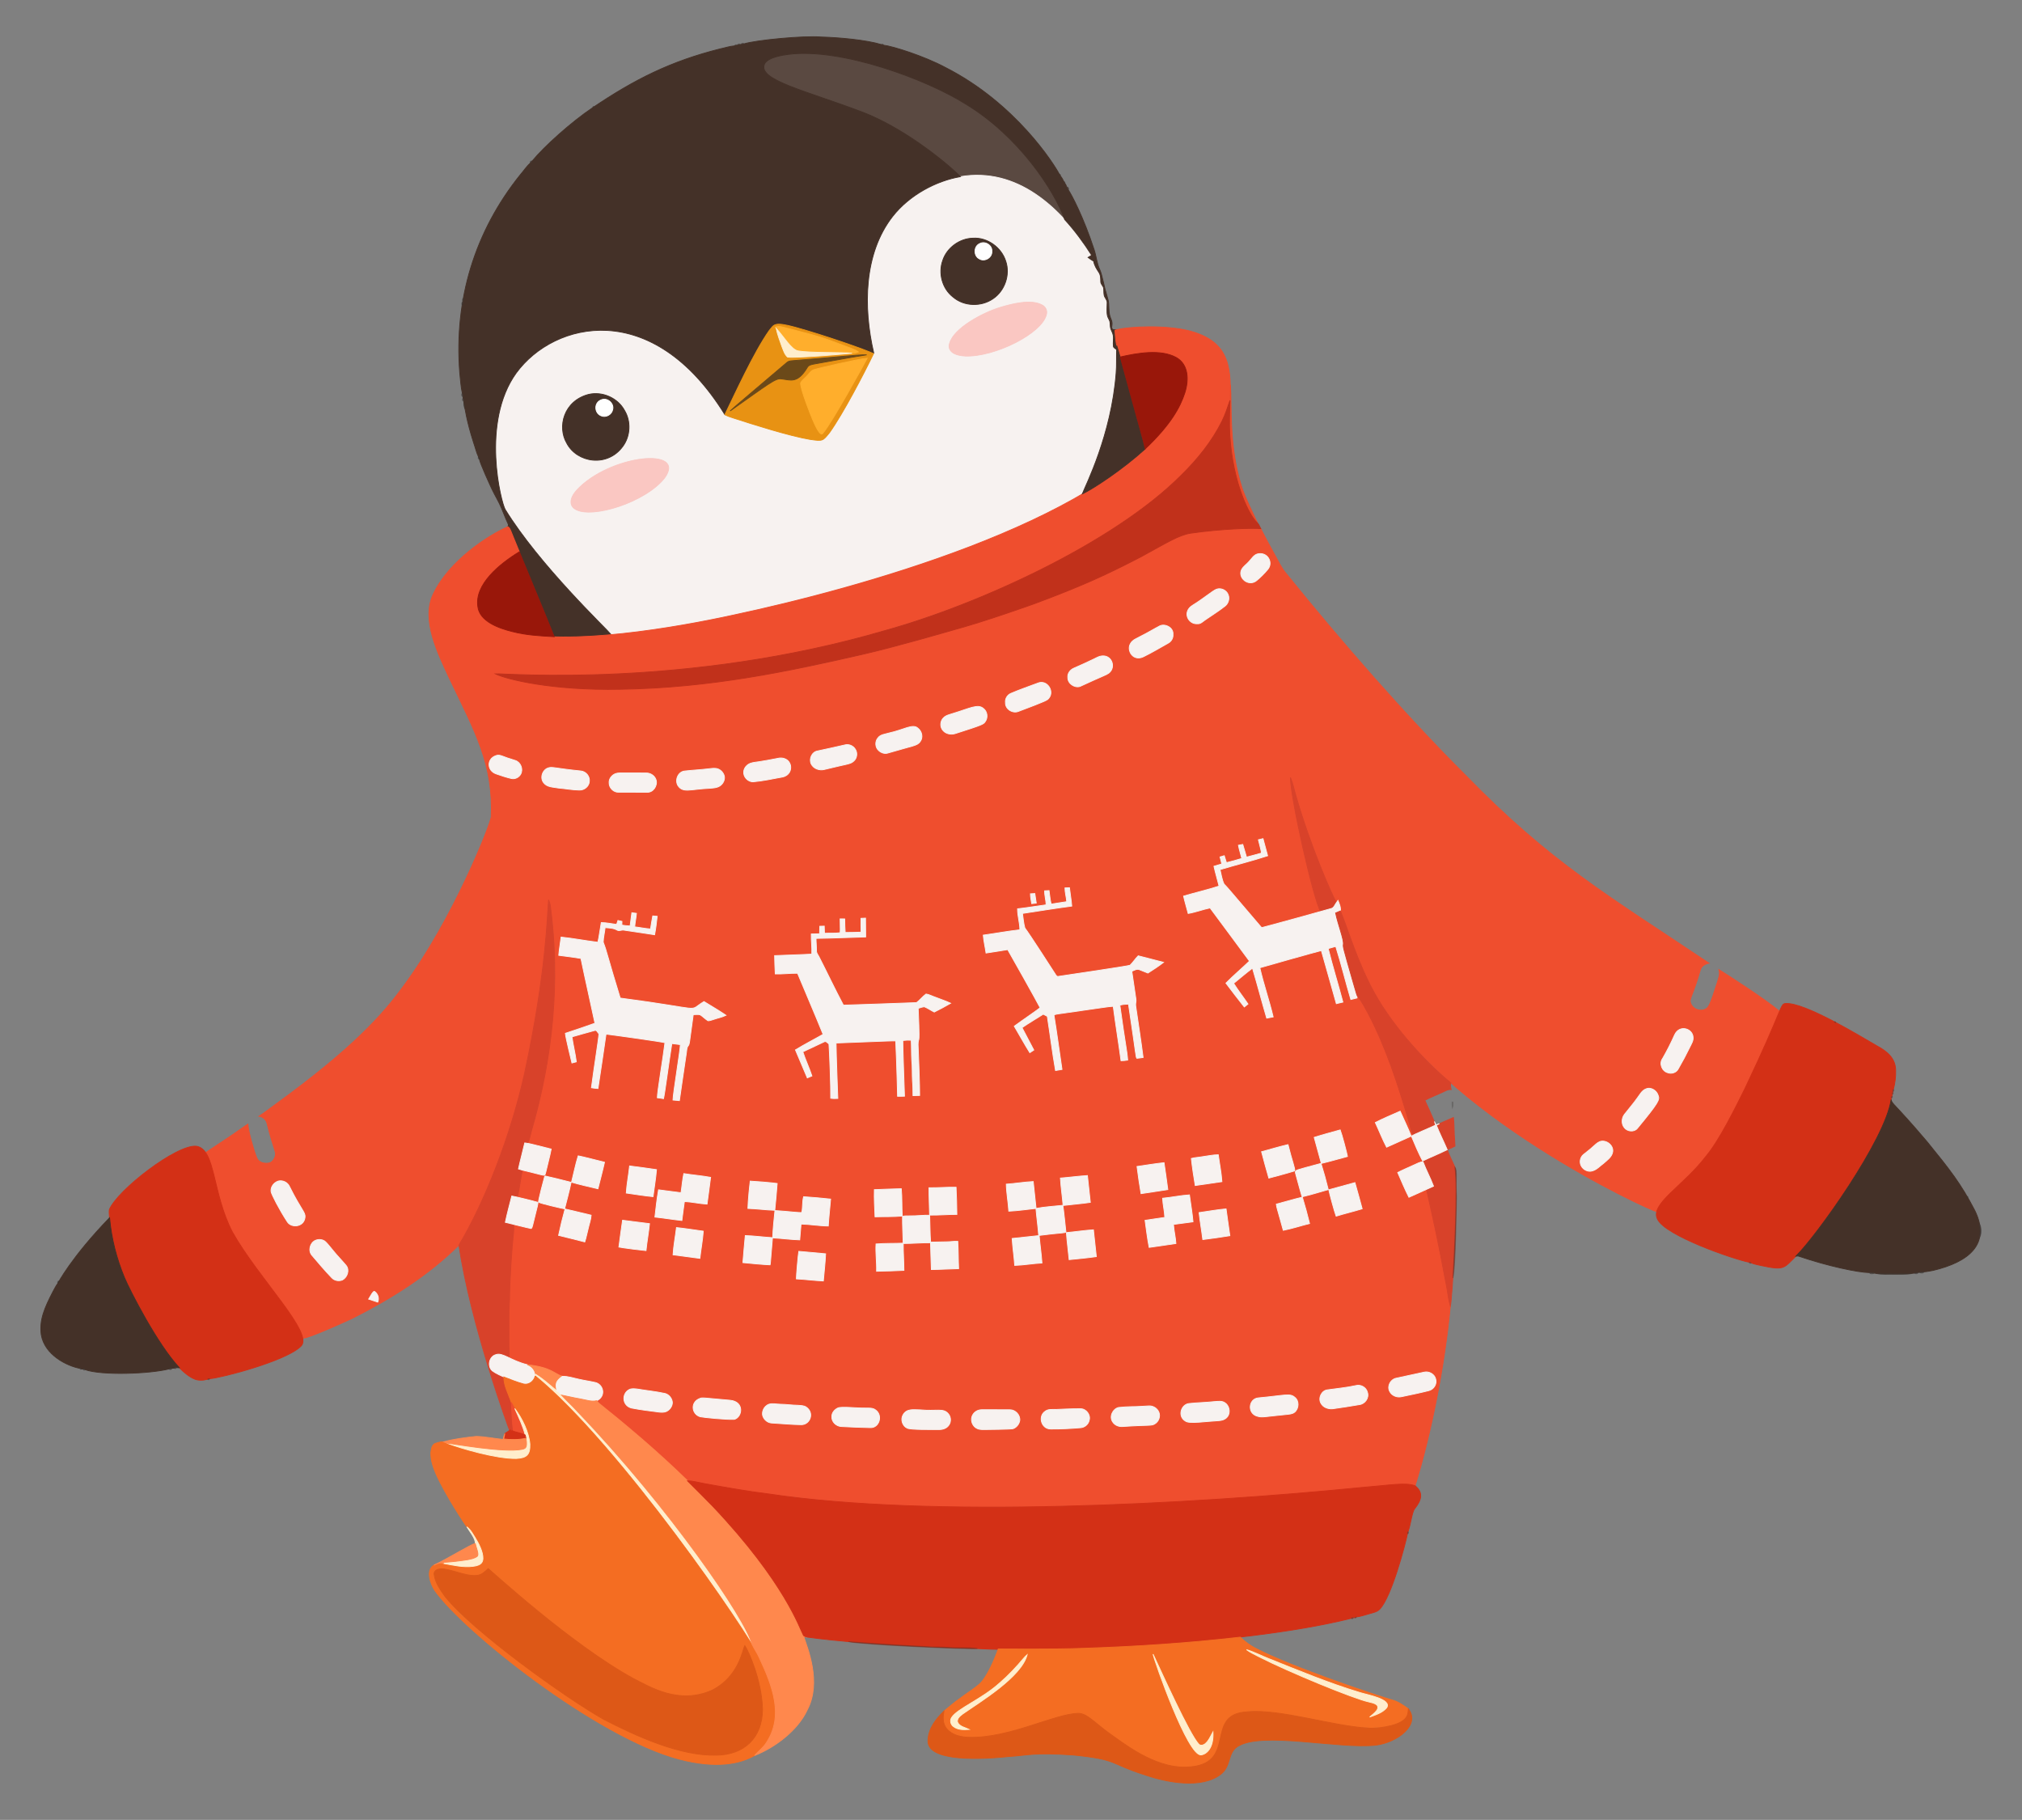 <?xml version="1.0" encoding="utf-8"?>

<!DOCTYPE svg PUBLIC "-//W3C//DTD SVG 1.1//EN" "http://www.w3.org/Graphics/SVG/1.1/DTD/svg11.dtd">
<svg version="1.1" id="Layer_1" xmlns="http://www.w3.org/2000/svg" xmlns:xlink="http://www.w3.org/1999/xlink" x="0px" y="0px"
	 viewBox="0 0 1852.674 1667.288" enable-background="new 0 0 1852.674 1667.288" xml:space="preserve">
<rect x="0" y="0" width="1852.674" height="1667.288" fill="#808080" stroke="none"/>
<g>
	<path opacity="0.48" fill="#403A37" stroke="#403A37" stroke-width="0.75" enable-background="new    " d="M679.148,40.709
		c-0.034-1.183,2.026-1.544,2.564-0.537C680.889,40.532,680.012,40.716,679.148,40.709z"/>
	<path opacity="0.54" fill="#423B37" stroke="#423B37" stroke-width="0.75" enable-background="new    " d="M675.775,41.369
		c0.061-1.19,2.088-1.51,2.706-0.564C677.605,41.151,676.693,41.348,675.775,41.369z"/>
	<path opacity="0.51" fill="#423B39" stroke="#423B39" stroke-width="0.75" enable-background="new    " d="M807.631,40.845
		c0.891-0.823,1.516-0.653,1.87,0.517C808.794,41.457,808.169,41.287,807.631,40.845z"/>
	<path opacity="0.57" fill="#433B37" stroke="#433B37" stroke-width="0.75" enable-background="new    " d="M673.137,42.008
		c0.367-1.136,1.02-1.312,1.979-0.544C674.518,41.912,673.858,42.089,673.137,42.008z"/>
	<path fill="#5A4941" stroke="#5A4941" stroke-width="0.75" d="M722.885,49.746C771.402,43.808,848.929,72.8,884.402,95.06
		c48.526,29.242,81.444,78.92,91.125,106.064c-27.039-28.274-57.275-45.726-95.572-39.283c-4.25-4.845-20.742-18.378-31.456-26.125
		c-52.925-38.043-71.164-35.055-130.55-59.193c-7.768-3.441-21.1-9.672-17.448-17.911C703.535,52.628,716.285,50.574,722.885,49.746
		z"/>
	<path opacity="0.47" fill="#342E2A" stroke="#342E2A" stroke-width="0.75" enable-background="new    " d="M543.233,97.923
		l0.605-0.408l0.578,0.238c-0.299,0.197-0.891,0.598-1.183,0.796V97.923z"/>
	<path opacity="0.48" fill="#362F2B" stroke="#362F2B" stroke-width="0.75" enable-background="new    " d="M486.019,149.357
		c-0.898-0.843,0.571-2.482,1.53-1.734C487.209,148.337,486.678,148.942,486.019,149.357z"/>
	<path opacity="0.48" fill="#352E2B" stroke="#352E2B" stroke-width="0.75" enable-background="new    " d="M970.658,159.727
		l0.619,0.007l0.408,0.612l-0.245,0.571C971.243,160.618,970.848,160.026,970.658,159.727z"/>
	<path fill="#F7F2F0" stroke="#F7F2F0" stroke-width="0.75" d="M879.955,161.841c51.712-8.7,92.051,27.525,120.283,72.004
		c-1.115,0.66-2.23,1.319-3.305,2.006c1.639,1.258,3.373,2.4,5.168,3.468c0.558,3.781,2.645,6.99,4.705,10.118
		c1.761,2.557,1.686,5.705,1.754,8.67c0.014,2.203,2.074,3.624,2.604,5.664c0.326,2.196,0.102,4.44,0.51,6.637
		c0.496,2.428,2.808,4.189,2.768,6.779c0.02,4.046-0.564,8.146,0.279,12.158c0.462,1.782,1.598,3.291,2.149,5.045
		c0.483,2.06,0.238,4.223,0.728,6.29c0.612,2.19,1.958,4.114,2.36,6.378c0.605,3.373-0.258,6.8,0.204,10.179
		c0.163,1.516,1.856,2.033,2.897,2.89c-0.176,9.857,2.687,50.001-23.738,114.788c-2.36,5.963-5.365,11.641-7.663,17.618
		c-93.259,58.785-318.249,119.316-431.682,128.878c-4.416-5.479-65.707-63.592-97.061-114.577
		c-3.869-6.343-32.654-110.568,38.453-150.433c24.629-14.351,55.259-18.009,81.537-8.86c34.13,11.539,62.316,41.614,81.258,72.282
		c4.484,2.84,57.405,19.244,78.103,22.752c11.664,1.669,11.487,1.535,17.822-6.263c12.478-17.56,31.628-54.262,40.303-72.289
		c-0.775-0.408-1.544-0.816-2.305-1.19c0.619,0.143,1.849,0.422,2.468,0.558c-13.613-58.689-5.534-122.336,47.783-150.318
		C858.181,167.669,868.871,163.745,879.955,161.841 M891.467,218.205c-12.26,0.265-23.976,8.847-27.73,20.563
		c-4.128,11.635-0.374,25.758,9.513,33.346c10.111,8.731,25.928,9.064,36.767,1.462c10.696-7.303,15.714-21.943,11.526-34.23
		C917.612,226.753,904.76,217.369,891.467,218.205 M939.141,276.909c-28.271,2.06-64.683,21.813-69.08,37.712
		c-1.736,5.076,1.406,10.86,14.354,11.539c26.794,1.031,70.883-20.83,74.472-38.44c0.707-3.067-0.782-6.426-3.515-7.969
		C950.537,276.841,944.614,276.698,939.141,276.909 M539.309,361.349c-23.021,6.03-28.671,29.831-20.073,44.566
		c9.405,18.11,37.3,22.565,51.475,2.951c6.909-9.377,7.555-22.909,1.496-32.864C566.046,364.572,551.916,358.364,539.309,361.349
		 M523.268,460.838c0.082,2.489,1.856,4.529,3.951,5.691c4.549,2.747,10.064,2.795,15.211,2.53
		c33.946-2.32,71.179-26.202,70.032-40.826c-0.272-3.155-2.897-5.542-5.739-6.541C581.471,412.426,521.573,441.789,523.268,460.838z
		"/>
	<path opacity="0.47" fill="#3A3431" stroke="#3A3431" stroke-width="0.75" enable-background="new    " d="M974.751,166.567
		l0.625,0.014l0.401,0.619l-0.252,0.564C975.336,167.465,974.949,166.867,974.751,166.567z"/>
	<path opacity="0.57" fill="#3D3430" stroke="#3D3430" stroke-width="0.75" enable-background="new    " d="M977.424,171.436
		c1.183-0.524,2.285,1.646,1.34,2.441C978.104,173.184,977.614,172.361,977.424,171.436z"/>
	<path fill="#443128" stroke="#443128" stroke-width="0.75" d="M891.467,218.205c13.294-0.836,26.145,8.547,30.076,21.141
		c4.189,12.287-0.83,26.927-11.526,34.23c-10.839,7.602-26.655,7.269-36.767-1.462c-9.887-7.589-13.641-21.712-9.513-33.346
		C867.491,227.052,879.207,218.471,891.467,218.205 M897.695,223.19c-5.603,2.366-5.787,11.261-0.36,13.933
		c4.787,3.067,11.886-1.149,11.458-6.813C909.344,224.72,902.53,220.483,897.695,223.19z"/>
	<path fill="#FFFFFF" stroke="#FFFFFF" stroke-width="0.75" d="M897.695,223.19c4.835-2.706,11.648,1.53,11.097,7.119
		c0.428,5.664-6.671,9.88-11.458,6.813C891.909,234.45,892.092,225.556,897.695,223.19z"/>
	<path fill="#443128" stroke="#443128" stroke-width="0.75" d="M1023.316,301.959c-1.516-0.109-3.604,0.775-4.447-0.938
		c-0.542-1.101,0.111-3.334,0.08-4.548c-0.109-4.387-2.636-4.917-2.874-13.222c-0.268-9.35-0.607-7.111-2.797-15.745
		c-0.863-1.725-3.521-16.129-5.533-20.284c-2.75-5.677-3.215-12.235-5.162-18.225c-9.801-30.153-21.097-51.367-23.82-55.12
		c-1.804-1.897-1.229-3.933-3.237-6.113c-1.552-2.44-1.437-3.458-4.087-6.847c-0.197-0.299-0.592-0.891-0.782-1.19
		c-4.588-8.941-39.929-65.168-104.609-97.993c-19.552-10.436-47.844-19.311-56.547-20.372c-0.707,0.095-1.333-0.075-1.87-0.517
		c-13.974-4.302-39.621-6.526-54.752-6.915c-16.557-1.441-60.398,2.872-71.167,6.242c-0.823,0.361-1.7,0.544-2.564,0.537
		c-1.298,0.185-1.721,0.623-3.373,0.66l-0.66,0.095c-0.598,0.449-1.258,0.626-1.979,0.544c-4.495,0.292-8.786,1.843-13.178,2.733
		c-45.545,11.387-78.755,28.186-116.726,53.807c-19.941,13.381-44.72,35.747-55.684,49.074c-0.34,0.714-0.87,1.319-1.53,1.734
		c-3.686,3.162-6.276,7.344-9.465,10.968c-41.561,51.871-60.535,114.153-55.351,180.808c0.748,6.399,0.979,12.893,2.428,19.176
		c0.563,1.622,0.467,2.229,0.728,4.651c0.527,1.252,0.436,1.763,0.653,3.706c1.146,5.47,2.178,15.843,9.037,37.216
		c1.516,4.291,2.509,8.799,4.474,12.913c0.49,0.476,0.728,1.068,0.714,1.775c0.52,3.753,9.845,24.047,11.682,27.893
		c2.768,5.773,6.174,11.233,8.622,17.163c6.883,17.535,6.848,14.127,5.807,16.938c1.714,0.986,2.36,2.938,3.073,4.672
		c4.986,12.916,26.109,63.047,39.385,96.068c17.408,0.762,34.856,0.048,52.169-1.89c-4.411-5.473-65.707-63.592-97.061-114.578
		c-3.691-6.05-22.657-79.656,10.05-125.104c34.89-47.725,125.128-68.88,191.198,38.093c8.777-17.913,26.315-56.638,40.602-76.947
		c4.602-5.369,3.932-8.423,23.765-3.08c27.615,7.623,57.964,18.558,69.556,23.038c0.619,0.143,1.849,0.422,2.468,0.558
		c-9.728-41.941-9.237-91.029,17.238-125.043c15.618-19.969,40.239-32.742,62.164-36.508c-4.617-5.263-46.488-42.66-90.112-59.274
		c-51.992-19.708-95.859-29.253-89.343-43.954c3.034-5.984,15.785-8.039,22.385-8.867c48.414-5.926,125.877,22.948,161.517,45.314
		c49.225,29.663,81.714,79.677,91.125,106.064c9.241,10.118,17.374,21.161,24.711,32.721c-1.115,0.659-2.23,1.319-3.305,2.006
		c1.639,1.258,3.373,2.4,5.168,3.468c0.557,3.781,2.645,6.99,4.705,10.118c1.761,2.557,1.686,5.705,1.754,8.67
		c0.014,2.203,2.074,3.624,2.604,5.664c0.326,2.196,0.102,4.44,0.51,6.637c0.496,2.427,2.808,4.189,2.768,6.779
		c0.02,4.046-0.564,8.146,0.279,12.158c0.463,1.782,1.598,3.291,2.149,5.045c0.483,2.061,0.238,4.223,0.728,6.29
		c0.612,2.19,1.958,4.114,2.359,6.378c0.605,3.373-0.258,6.8,0.204,10.179c0.163,1.516,1.857,2.033,2.897,2.89
		c0.222-7.592-0.392-1.654-1.469-17.598C1022.017,302.388,1022.881,302.102,1023.316,301.959z"/>
	<path opacity="0.51" fill="#3F3935" stroke="#3F3935" stroke-width="0.75" enable-background="new    " d="M424.337,275.957
		c-0.966-0.537-0.707-2.625,0.51-2.57C424.888,274.27,424.664,275.134,424.337,275.957z"/>
	<path opacity="0.47" fill="#3E3835" stroke="#3E3835" stroke-width="0.75" enable-background="new    " d="M423.651,279.846
		c-0.979-0.748-0.734-3.067,0.592-3.223C424.174,277.711,423.991,278.799,423.651,279.846z"/>
	<path fill="#FAC7C2" stroke="#FAC7C2" stroke-width="0.75" d="M955.372,279.751c2.733,1.544,4.223,4.903,3.515,7.969
		c-3.569,17.509-47.429,39.48-74.472,38.44c-12.933-0.678-16.094-6.452-14.354-11.539c3.971-14.359,31.251-28.298,45.566-32.721
		C927.041,278.406,945.184,273.618,955.372,279.751z"/>
	<path fill="#E89213" stroke="#E89213" stroke-width="0.75" d="M704.763,302.877c4.597-5.363,3.919-8.425,23.765-3.08
		c26.674,7.364,65.706,20.989,71.861,24.228c-8.815,18.32-27.793,54.685-40.303,72.289c-6.28,7.729-6.034,7.95-17.822,6.263
		c-19.55-3.313-52.262-13.797-70.766-19.767c-2.502-0.843-5.093-1.564-7.337-2.985C672.941,361.906,690.477,323.187,704.763,302.877
		 M710.224,299.736c0.245,0.279,0.721,0.836,0.966,1.115c1.183,5.678,3.291,11.125,5.222,16.592c1.387,3.366,2.38,7.194,5.216,9.69
		c6.756,1.115,52.216-2.749,59.063-3.522c2.033,0.381,3.978-0.496,5.855-1.176c-1.455-1.013-3.006-1.89-4.651-2.516
		c-34.876-13.613-36.735-12.828-59.825-19.006C718.2,300.082,714.154,298.09,710.224,299.736 M774.264,326.357
		c-15.204,1.183-30.382,2.781-45.6,3.883c-2.577,0.381-5.556-0.007-7.643,1.863c-20.228,17.259-49.882,42.188-52.046,44.41
		c31.161-21.931,41.272-30.315,46.837-29.403c8.445,0.937,14.731,4.786,23.956-10.581c1.306-2.292,4.128-2.611,6.46-3.087
		c15.959-2.72,31.844-5.902,47.844-8.364C787.436,324.616,780.86,325.861,774.264,326.357 M745.943,338.624
		c-2.938,0.864-4.461,3.72-6.514,5.739c-1.938,2.162-4.474,3.856-5.861,6.46c-0.456,5.079,8.855,28.475,10.832,33.156
		c1.73,4.056,7.059,16.67,9.513,12.981c7.92-8.841,39.398-66.137,40.717-68.787C786.901,328.78,749.642,337.36,745.943,338.624z"/>
	<path fill="#FFAE2C" stroke="#FFAE2C" stroke-width="0.75" d="M710.224,299.736c3.93-1.646,7.976,0.347,11.845,1.176
		c13.09,3.502,26.397,6.371,39.092,11.193c20.56,7.819,21.66,7.736,25.384,10.329c-1.877,0.68-3.821,1.557-5.855,1.176
		c-8.296-0.932-38.998-0.206-49.449-2.108C725.387,320.452,719.718,310.549,710.224,299.736z"/>
	<path fill="#EF4E2E" stroke="#EF4E2E" stroke-width="0.75" d="M1023.316,301.959c12.597-2.789,43.994-4.45,66.985,1.272
		c32.428,8.978,38.675,27.891,36.672,63.579c-2.856,8.34-9.214,33.714-44.451,68.379C1028.244,489.8,898.706,563.84,730.038,597.481
		c-152.102,29.72-266.34,19.184-276.217,19.828c5.556,2.761,11.716,3.896,17.646,5.569c156.641,36.117,441.178-48.9,543.913-97.768
		c39.098-17.746,59.333-34.119,75.573-36.617c28.341-4.122,57.346-4.848,64.198-4.182c4.107,8.112,8.493,16.082,12.899,24.037
		c3.332,5.875,6.079,12.165,10.587,17.285c49.896,61.798,109.49,130.085,164.223,184.657
		c78.132,80.236,130.51,110.18,223.049,172.138c-3.38,0.551-6.8,2.516-7.867,5.95c-1.686,5.63-3.346,11.274-5.42,16.782
		c-1.19,3.815-3.101,7.392-3.951,11.315c-0.034,6.521,7.745,10.866,13.47,8.262c3.661-1.438,4.874-4.719,11.24-24.303
		c1.115-3.924,2.965-7.969,1.639-12.097c7.61,4.732,41.25,26.305,55.466,38.1c-12.279,29.967-35.038,80.177-50.904,107.825
		c-16.38,27.959-20.019,30.024-41.846,51.971c-4.163,4.269-16.877,14.399-19.91,23.752c-6.868-1.186-196.692-88.467-258.34-200.059
		c-15.381-27.39-25.003-60.362-31.32-75.363c0.442-3.38-1.027-6.562-2.244-9.615c-0.49,0.626-0.952,1.272-1.38,1.945
		c-3.497-5.718-23.347-49.898-36.978-97.326c-1.768-5.739-2.774-11.737-5.222-17.251c-0.104,17.592,20.761,110.726,27.635,122.819
		c-43.969,11.932-47.698,13.424-54.025,14.729c-32.177-37.662-30.784-36.224-34.435-39.963c-1.972-4.127-2.543-8.799-3.651-13.212
		c14.491-4.372,29.226-7.956,43.614-12.675c-1.387-5.243-2.836-10.465-4.236-15.694c-1.428,0.32-2.835,0.673-4.236,1.047
		c0.932,4.053,2.19,8.037,2.856,12.165c-4.563,1.299-9.132,2.57-13.729,3.726c-1.197-3.869-2.217-7.779-3.434-11.635
		c-1.346,0.238-2.672,0.496-3.991,0.768c0.782,4.094,2.115,8.044,3.08,12.097c-4.644,1.414-9.329,2.72-14.049,3.855
		c-0.687-2.135-1.339-4.27-1.999-6.399c-1.306,0.367-2.611,0.748-3.89,1.149c0.483,2.142,1.047,4.27,1.652,6.399
		c-2.394,0.768-4.807,1.469-7.215,2.142c1.346,6.106,3.189,12.083,4.678,18.156c-10.703,3.509-21.712,5.97-32.51,9.173
		c1.21,5.352,2.829,10.608,4.216,15.925c6.82-1.149,13.307-3.699,20.08-5.08c12.009,16.238,24.105,32.415,36.066,48.701
		c-7.092,6.82-14.647,13.171-21.549,20.196c5.583,7.289,11.084,14.647,16.823,21.814c1.122-0.911,2.258-1.802,3.393-2.693
		c-4.284-6.378-9.064-12.417-13.144-18.931c5.739-4.665,11.362-9.465,17.251-13.933c4.563,15.211,8.547,30.599,13.042,45.831
		c1.979-0.326,3.951-0.721,5.93-1.142c-3.59-15.13-8.772-29.872-12.219-45.035c4.091-1.231,51.125-14.529,56.364-15.762
		c4.658,16.197,9.125,32.442,13.729,48.66c1.992-0.456,3.985-0.945,5.991-1.435c-4.297-16.401-9.404-32.598-13.45-49.061
		c2.291-0.687,4.59-1.34,6.909-1.958c5.059,16.075,9.023,32.476,13.824,48.633c1.897-0.408,3.781-0.891,5.664-1.394
		c0.054-0.49,0.156-1.469,0.204-1.958c3.998,5.018,7.065,10.676,10.084,16.32c16.279,31.123,27.152,64.694,37.025,98.299
		c1.421,4.318,1.856,9.023,4.345,12.94c-0.633,0.306-1.245,0.632-1.836,0.986c6.465,15.664,9.438,20.874,10.608,23.412
		c-2.897,0.326-5.474,1.754-8.078,2.938c-5.025,2.312-10.132,4.454-15.062,6.963c3.339,7.595,6.514,15.286,10.275,22.698
		c5.406-2.312,10.683-4.916,16.082-7.249c4.86,21.979,9.413,40.503,18.706,90.601c0.986,5.522,1.591,11.118,3.148,16.531
		c-4.995,53.227-17.257,116.088-32.252,164.427c-8.786-3.323-22.623-0.567-50.04,1.659
		c-142.737,14.102-355.128,25.496-494.798,11.288c-51.091-5.492-59.103-6.475-106.187-14.912
		c-5.216-0.843-10.302-2.591-15.626-2.529c-3.79-3.474-23.067-22.153-40.82-37.556c-38.979-33.497-40.174-32.224-42.349-35.89
		c8.821-4.251,5.984-15.128-1.482-16.707c-4.923-1.122-9.935-1.795-14.851-2.931c-5.059-1.013-10.009-2.883-15.232-2.672
		c-7.729-2.532-10.286-8.279-32.034-10.635c-5.861-1.435-11.397-3.93-16.891-6.365c0,0-0.842-72.413,4.23-114.632
		c0.299-2.53,0.306-5.073,0.177-7.595c5.331,1.176,10.56,2.849,15.946,3.801c1-0.605,0.892-0.963,5.814-21.052
		c0.204-0.979,0.592-1.958,0.32-2.931c-6.97-2.121-14.184-3.475-21.236-5.338c0.911-0.095,1.836-0.184,2.768-0.272
		c1.727-7.922,2.679-15.986,4.277-23.929c23.735,5.518,19.829,6.248,21.467,1.843c1.591-7.052,3.611-14.008,4.957-21.107
		c-7.235-1.788-14.429-3.747-21.698-5.365c1.637-2.755,22.045-66.341,24.724-139.608c1.504-31.493-2.002-75.279-5.433-83.393
		c-1.24,12.788-1.76,65.203-21.827,158.273c-12.826,58.032-36.845,118.95-60.301,158.042
		c-28.594,28.198-62.155,49.137-97.381,66.951c-8.196,3.832-39.148,17.899-45.532,18.441c-5.274-20.66-44.277-61.087-64.565-97.224
		c-15.412-29.498-15.011-57.782-24.588-72.881c11.05-7.5,22.399-14.552,33.217-22.385c1.802-1.306,3.665-2.523,5.528-3.733
		c0.251,6.387,5.516,24.765,8.214,31.123c1.999,4.399,7.521,5.426,11.798,4.365c2.734-1.197,4.617-3.923,5.1-6.827
		c0.653-4.314-1.349-4.258-7.65-29.437c-0.87-3.427-3.842-5.95-7.303-6.46c5.046-3.203,9.731-6.943,14.572-10.445
		c72.4-52.444,99.134-83.337,117.182-107.914c46.771-62.894,80.477-149.806,80.979-155.791c2-48.338-14.419-77.168-38.358-127.116
		c-10.761-23.173-25.944-53.591-14.783-77.002c14.56-31.02,51.207-54.302,68.413-61.797c2.27,1.306,1.786,1.979,10.519,22.99
		c-17.879,10.879-41.253,29.793-38.004,50.353c1.643,13.211,18.708,19.602,31.653,22.739c51.735,13.49,150.248-3.685,202.676-15.164
		c112.987-24.078,330.579-83.719,399.518-177.19c8.814-11.702,17.824-29.429,15.755-44.213
		c-1.924-13.405-13.029-16.994-22.766-18.632c-12.859-1.598-25.765,0.741-38.27,3.59c-3.136-12.283-3.698-7.57-4.842-24.507
		C1022.017,302.388,1022.881,302.102,1023.316,301.959 M1152.017,507.539c-3.529,1.115-5.304,4.59-7.745,7.072
		c-2.088,2.421-4.95,4.189-6.535,7.024c-4.118,7.725,6.337,16.293,13.627,10.261c3.699-3.067,7.113-6.508,10.207-10.186
		c2.434-2.808,2.788-7.221,0.761-10.349C1160.292,507.852,1155.804,506.54,1152.017,507.539 M1114.509,539.886
		c-3.435,1.346-11.886,8.579-21.583,14.524c-10.247,6.148-4.133,17.853,4.365,17.034c2.87,0.245,4.862-2.156,7.072-3.577
		c6.011-4.189,12.287-8.017,18.047-12.566c3.046-2.346,4.44-6.807,2.944-10.397C1123.865,540.695,1118.684,538.227,1114.509,539.886
		 M1062.884,573.307c-5.936,3.087-11.634,6.63-17.652,9.574c-3.339,1.972-7.602,3.155-9.486,6.854
		c-3.676,6.275,2.496,16.489,11.927,11.934c7.799-3.842,15.286-8.282,22.854-12.559c2.795-1.564,4.542-4.712,4.216-7.929
		C1075.362,575.218,1067.991,571.145,1062.884,573.307 M1007.799,601.289c-2.101,0.653-4.005,1.775-5.977,2.706
		c-5.861,2.883-11.845,5.487-17.809,8.133c-3.332,1.394-6.018,4.74-5.603,8.507c-0.204,5.46,5.943,9.765,11.029,8.289
		c21.743-10.073,23.781-10.306,26.438-12.199C1023.154,611.229,1018.382,598.461,1007.799,601.289 M950.782,625.904
		c-8.201,3.067-16.49,5.923-24.534,9.363c-3.277,1.394-5.419,4.909-4.971,8.479c-0.292,5.889,6.603,10.173,11.886,7.976
		c25.735-9.669,26.497-10.276,27.961-12.219C966.366,633.049,959.147,622.267,950.782,625.904 M892.208,647.562
		c-6.371,1.816-12.593,4.141-18.938,6.052c-3.067,1.047-6.548,1.625-8.853,4.094c-2.985,2.938-3.291,8.16-0.537,11.356
		c2.666,3.325,7.521,4.27,11.465,2.951c24.747-7.911,25.683-8.453,27.281-10.757C906.606,656.096,903.905,645.467,892.208,647.562
		 M833.716,665.86c-6.446,1.87-12.723,4.311-19.298,5.739c-3.441,1.047-7.629,1.251-9.975,4.366
		c-2.87,3.305-2.638,8.799,0.721,11.696c2.19,2.047,5.481,3.23,8.425,2.217c23.163-6.893,26.794-6.462,29.593-10.553
		C847.159,674.007,843.049,663.847,833.716,665.86 M773.829,682.547c-8.207,1.815-16.388,3.767-24.629,5.433
		c-5.284,0.802-8.194,7.296-5.916,11.954c2.088,4.304,7.425,6.161,11.913,5.059c21.692-5.381,23.811-4.747,27.063-7.718
		c2.978-2.57,3.611-7.364,1.544-10.676C781.867,683.179,777.617,681.357,773.829,682.547 M454.291,692.339
		c-8.402,2.904-8.211,13.769,0.401,16.673c4.508,1.578,9.057,3.108,13.715,4.196c3.427,0.857,7.194-1,8.765-4.121
		c2.346-4.44-0.068-10.587-4.78-12.28c-3.053-1.136-6.249-1.85-9.275-3.053C460.302,692.822,457.276,691.013,454.291,692.339
		 M711.305,695.038c-5.107,1.081-10.268,1.87-15.402,2.747c-2.747,0.483-5.583,0.571-8.228,1.496
		c-3.264,1.163-5.957,4.161-6.235,7.691c-0.496,4.739,3.801,9.295,8.513,9.295c9.153-0.796,18.135-2.808,27.159-4.454
		C728.959,709.333,726.25,690.978,711.305,695.038 M502.665,703.436c-5.644,1.516-8.207,9.221-4.468,13.77
		c3.21,4.134,8.935,3.869,13.607,4.767c6.371,0.51,12.682,1.802,19.094,1.843c4.474,0.184,8.86-3.386,9.091-7.969
		c0.571-4.638-3.169-9.085-7.779-9.513C508.916,704.015,506.185,702.342,502.665,703.436 M648.732,704.408
		c-7.269,0.864-14.599,1.183-21.862,2.026c-5.895,0.966-8.731,8.629-5.596,13.477c4.688,6.718,11.005,3.09,29.178,2.264
		c3.08-0.279,6.399-0.347,9.078-2.115c2.91-1.863,4.814-5.515,4.141-8.976c-0.877-3.577-3.964-6.65-7.677-7.079
		C653.56,703.756,651.133,704.109,648.732,704.408 M564.414,708.631c-3.57,1.149-6.575,4.644-6.297,8.534
		c-0.095,4.604,4.073,8.86,8.731,8.615c8.643,0.034,17.285-0.02,25.928,0.027c5.603,0.456,9.846-5.896,8.418-11.057
		c-1.068-3.951-5.086-6.637-9.112-6.562c-7.031-0.095-14.069,0.027-21.1-0.041C568.787,708.162,566.543,708.019,564.414,708.631
		 M975.785,813.464c0,4.257,1.292,8.371,1.612,12.607c-4.753,0.789-9.526,1.414-14.273,2.23c-1.027-4.066-1.306-8.262-1.945-12.389
		c-1.36,0.061-2.706,0.143-4.039,0.218c-0.102,4.325,1.312,8.513,1.353,12.845c-8.731,1.163-17.414,2.666-26.166,3.631
		c-0.095,6.487,2.135,12.757,2.115,19.244c-11.227,1.244-22.344,3.339-33.53,4.875c0.422,5.521,1.782,10.914,2.543,16.394
		c6.63-0.911,13.219-2.108,19.842-3.128c1,1.486,27.915,49.499,29.702,53.195c-1.402,1.47-16.066,11.388-23.67,16.979
		c4.787,8.058,9.241,16.32,14.232,24.248c1.21-0.809,2.441-1.598,3.665-2.4c-3.475-6.902-7.296-13.62-10.785-20.508
		c6.31-4.372,12.988-8.194,19.441-12.349c1.197,0.694,2.428,1.34,3.706,1.945c2.591,16.544,4.617,33.19,7.541,49.673
		c1.965-0.333,3.951-0.653,5.936-1c-2.502-16.666-4.658-33.381-7.398-49.999c2.93-0.977,51.533-7.647,54.331-7.84
		c2.183,16.639,4.923,33.21,7.147,49.85c2.04,0,4.08-0.238,6.106-0.578c-0.567-8.494-2.242-14.456-7.16-50.299
		c2.563-0.755,5.236-0.932,7.901-0.986c7.5,50.134,6.607,48.044,7.67,49.653c1.911-0.136,3.808-0.496,5.719-0.755
		c-2.006-15.898-4.542-31.728-6.834-47.585c-0.245-1.992,0.687-3.944,0.258-5.916c-1.299-8.5-2.57-17-3.76-25.506
		c2.135-0.741,4.379-2.366,6.739-1.523c2.693,0.972,5.29,2.183,7.99,3.189c4.869-3.114,9.758-6.263,14.32-9.812
		c-7.738-1.986-15.449-4.073-23.201-5.984c-2.727,2.7-4.74,6.038-7.527,8.656c-1.98,0.828-64.257,9.997-65.272,10.145
		c-2.488,0.805-1.644-0.378-17.938-24.704c-4.365-6.541-8.343-13.355-13.117-19.611c-1.224-4.325-1.516-8.887-2.19-13.321
		c15.048-2.271,30.076-4.726,45.165-6.725c-0.428-5.637-1.503-11.199-2.108-16.816C978.518,813.356,977.145,813.403,975.785,813.464
		 M944.138,818.864c0.041,3.033,0.666,6.025,1.17,9.017c1.387-0.15,2.774-0.326,4.182-0.51c-0.374-2.931-0.823-5.848-1.306-8.751
		C946.824,818.694,945.471,818.775,944.138,818.864 M578.939,836.183c-0.483,4.06-1.149,8.092-1.605,12.158
		c-2.53-0.088-5.045-0.394-7.534-0.782c0.007-1.149,0.034-2.292,0.075-3.414c-1.244-0.292-2.475-0.578-3.692-0.857
		c-0.415,1.197-0.802,2.4-1.19,3.618c-4.699-0.571-9.343-1.652-14.089-1.693c-1.102,5.997-1.714,12.083-3.087,18.033
		c-11.26-1.346-22.412-3.543-33.693-4.726c-0.673,5.576-1.68,11.111-2.156,16.714c6.773,0.952,13.593,1.639,20.325,2.883
		c4.08,19.808,8.67,39.507,12.825,59.301c-8.976,3.25-18.04,6.276-27.097,9.268c0.213,3.61,5.77,26.165,6.025,27.165
		c1.326-0.374,2.666-0.728,4.012-1.068c-0.959-7.684-2.917-15.204-3.978-22.868c6.902-2.047,13.865-3.903,20.801-5.834
		c1.952-0.666,2.679,1.979,3.876,3.046c0.091,3.027-4.516,31.175-6.854,49.408c1.979,0.367,3.992,0.571,6.011,0.707
		c2.543-16.598,4.998-33.21,7.385-49.829c7.42,0.868,51.545,7.033,53.97,7.888c-1.685,13.966-6.967,44.704-6.983,50.407
		c1.897,0.197,3.781,0.51,5.671,0.836c1.044-3.857,4.646-31.622,7.616-50.503c2.611,0.272,5.202,0.687,7.82,0.986
		c0.051,4.387-6.78,45.603-6.766,50.775c1.952,0.156,3.917,0.367,5.882,0.537c2.06-14.667,4.297-29.301,6.433-43.947
		c0.36-2.06,0.177-4.379,1.496-6.12c1.459-1.769,0.929-0.944,4.773-28.695c2.054-0.027,4.148-0.326,6.195,0.068
		c2.632,1.564,4.678,3.951,7.317,5.521c1.761,0.068,3.427-0.768,5.127-1.203c3.76-1.312,7.745-2.033,11.349-3.794
		c-6.576-4.42-13.409-8.459-20.162-12.587c-16.085,9.662,4.57,7.467-76.743-3.182c-11.097-35.906-12.325-43.166-15.578-51.176
		c0.088-4.501,1.285-8.908,1.727-13.375c3.665,0.306,7.568,0.313,10.859,2.19c1.958,1.272,4.168-0.306,6.29,0.095
		c9.418,1.285,18.795,2.897,28.206,4.243c1.061-5.596,1.748-11.254,2.36-16.904c-1.367-0.129-2.727-0.245-4.073-0.347
		c-0.816,3.958-1.333,7.976-2.026,11.961c-4.869-0.333-9.649-1.401-14.491-1.931c0.279-4.161,1.251-8.235,1.591-12.383
		C581.747,836.53,580.34,836.332,578.939,836.183 M788.843,841.324c-0.136,4.223,0.136,8.445,0.122,12.675
		c-4.841,0.279-9.697,0.211-14.531,0.313c-0.347-4.141-0.347-8.296-0.422-12.444c-1.428-0.02-2.842-0.027-4.243-0.027
		c-0.068,4.209,0.34,8.418,0.075,12.627c-4.699,0.809-9.608,0.272-14.388,0.578c-0.034-2.196-0.075-4.386-0.211-6.569
		c-1.387,0.02-2.761,0.068-4.127,0.116c-0.102,2.298-0.116,4.604-0.143,6.916c-2.55-0.02-5.093,0.041-7.623,0.15
		c-0.163,6.161,0.775,12.294,0.483,18.455c-2.848,0.289-32.914,1.318-34.081,1.38c0.054,5.589,0.313,11.179,0.578,16.768
		c6.82,0.245,13.613-0.721,20.44-0.612c7.786,18.652,15.796,37.216,23.398,55.942c-8.405,4.835-17.068,9.221-25.329,14.28
		c3.624,8.547,7.208,17.108,10.866,25.649c1.414-0.578,2.822-1.176,4.236-1.775c-2.462-7.487-5.889-14.62-8.343-22.106
		c6.508-3.135,13.056-6.181,19.611-9.207c1.707-0.952,2.965,1.183,4.318,1.952c0.497,5.532,1.831,40.329,1.618,49.789
		c2.149,0.374,4.345,0.306,6.528,0.19c0,0-1.559-40.709-1.605-50.808c2.246,0.016,52.195-2.089,54.344-1.945l0.313,0.456
		c1.023,21.93,1.652,49.308,1.686,50.312c2.108,0.048,4.229,0.014,6.351-0.088c-0.037-1.137-1.713-48.81-1.557-51.019
		c2.55-0.347,5.134-0.415,7.718-0.292c0.313,6.011,0.15,12.042,0.456,18.06c0.687,6.48,0.333,13.008,0.7,19.509
		c0.435,4.386,0.394,8.813,0.469,13.226c2.026-0.095,4.053-0.156,6.093-0.163c0.313-14.339-2.357-46.976-0.741-51.373
		c0.611-3.06-0.38-22.029-0.571-28.437c1.85-0.605,3.713-1.333,5.685-1.448c3.148,1.299,5.95,3.305,8.996,4.841
		c5.066-2.564,10.125-5.181,15.021-8.065c-4.943-2.332-10.186-3.93-15.245-5.97c-2.427-0.836-4.739-2.149-7.296-2.489
		c-3.189,2.305-5.528,5.589-8.711,7.881c-0.652,0.096-65.985,2.353-66.985,2.346c-7.799-14.681-14.898-29.729-22.46-44.525
		c-0.918-1.754-2.428-3.366-2.21-5.474c0.041-3.74-0.442-7.46-0.415-11.186c15.17-0.17,30.32-0.966,45.484-1.326
		c-0.007-5.753-0.088-11.492-0.143-17.238C791.638,841.201,790.237,841.262,788.843,841.324 M1540.234,942.662
		c-6.222,1.711-4.994,6.562-16.904,27.165c-3.312,4.556-0.571,11.451,4.74,12.933c3.407,1.312,7.854-0.02,9.561-3.373
		c3.869-6.664,7.487-13.47,10.859-20.4c1.265-2.713,3.135-5.413,2.822-8.547C1551.168,945.089,1545.32,941.098,1540.234,942.662
		 M1508.241,997.564c-3.849,1.394-5.678,5.29-8.017,8.33c-3.604,5.175-7.82,9.873-11.662,14.865
		c-2.829,3.454-3.162,9.023-0.156,12.478c2.761,3.495,8.874,4.107,11.825,0.53c18.197-22.057,20.793-25.89,19.128-30.069
		C1518.046,999.196,1512.851,995.646,1508.241,997.564 M1260.141,1028.421c3.509,7.494,6.494,15.245,10.349,22.582
		c7.507-3.386,15.014-6.773,22.535-10.145c-3.108-7.711-6.705-15.232-10.118-22.82
		C1275.278,1021.404,1267.546,1024.586,1260.141,1028.421 M1204.144,1042.014c2.156,7.963,4.338,15.918,6.548,23.874
		c8.031-1.931,15.959-4.257,23.949-6.385c-0.374-2.463-5.098-20.453-6.657-24.33
		C1220.029,1037.418,1212.019,1039.498,1204.144,1042.014 M1466.054,1045.802c-2.625,1.027-4.597,3.114-6.664,4.93
		c-2.693,2.557-5.766,4.651-8.588,7.051c-3.073,2.536-3.876,7.371-1.768,10.764c1.945,3.298,6.201,5.379,9.969,4.168
		c4.046-1.081,6.868-4.406,10.139-6.8c3.407-3.019,7.799-5.923,8.541-10.771C1478.457,1049.113,1471.671,1043.993,1466.054,1045.802
		 M1155.92,1055.158c2.183,8.058,4.264,16.15,6.65,24.153c7.908-2.156,15.932-4.148,23.718-6.623
		c0.482-2.068-2.535-9.487-6.133-24.037C1172.001,1050.521,1164.005,1053.01,1155.92,1055.158 M1101.677,1059.721
		c-3.359,0.619-6.813,0.714-10.104,1.618c0.904,8.282,2.176,16.551,3.556,24.779c8.16-1.142,16.299-2.434,24.466-3.543
		c-0.544-8.275-2.237-16.428-3.339-24.636C1111.34,1057.994,1106.533,1059.102,1101.677,1059.721 M529.769,1058.912
		c-2.475,7.929-4.039,16.143-6.099,24.201c7.997,2.264,16.122,4.073,24.207,5.991c1.999-8.105,4.209-16.156,6.018-24.303
		C552.894,1064.526,531.329,1059.066,529.769,1058.912 M1041.798,1068.683c1.02,8.316,2.312,16.612,3.686,24.881
		c8.167-1.299,16.367-2.4,24.541-3.72c-0.993-8.235-2.298-16.422-3.454-24.629
		C1058.281,1066.106,1050.046,1067.48,1041.798,1068.683 M1191.313,1071.084c-1.482,0.415-3.067,0.741-4.209,1.843
		c-0.517,1.176,0.102,2.387,0.374,3.57c1.897,6.643,3.536,13.368,5.583,19.978c8.044-1.979,16.014-4.311,23.969-6.65
		c-1.965-8.044-4.182-16.054-6.65-23.956C1204.015,1067.575,1197.664,1069.35,1191.313,1071.084 M576.872,1068.194
		c-0.85,8.296-2.557,16.496-3.053,24.826c8.173,1.149,16.333,2.509,24.554,3.305c1.047-8.255,2.475-16.469,3.155-24.765
		C593.334,1070.24,585.086,1069.316,576.872,1068.194 M623.967,1092.734c-6.868-0.843-13.729-1.72-20.583-2.672
		c-1.455,8.262-2.366,16.626-3.318,24.962c8.255,0.864,16.449,2.278,24.717,3.142c0.83-5.766,1.401-11.567,2.305-17.319
		c6.963,0.211,13.79,1.952,20.753,2.312c1.04-8.18,2.312-16.34,3.264-24.527c-8.139-1.496-16.408-2.108-24.575-3.427
		C625.307,1080.984,624.892,1086.9,623.967,1092.734 M971.603,1079.298c0.476,8.398,1.795,16.721,2.462,25.112
		c8.309-1.027,16.673-1.598,24.962-2.849c-0.87-8.194-1.768-16.381-2.659-24.561C988.093,1077.51,979.865,1078.666,971.603,1079.298
		 M499.074,1077.748c-1.181,3.926-5.656,21.658-5.691,23.609c1.74,1.174,21.538,5.718,23.942,6.161
		c2.013-8.099,4.27-16.136,5.97-24.303c-7.901-1.972-15.782-4.066-23.732-5.794L499.074,1077.748 M255.062,1082.018
		c-4.08,1.251-7.357,5.474-6.637,9.853c0.656,2.876,7.271,15.894,14.864,27.539c3.642,5.852,15.401,4.956,16.224-4.42
		c0.394-4.471-3.59-6.518-14.327-28.111C263.439,1083.16,259.053,1081.059,255.062,1082.018 M686.567,1089.144
		c-0.422,5.991-1.21,11.961-1.299,17.972c8.235,0.272,16.415,1.435,24.649,1.686c0.911-8.173,1.489-16.374,2.183-24.561
		c-3.393-0.597-23.487-2.238-24.765-2.196C686.703,1084.35,686.88,1086.778,686.567,1089.144 M922.025,1084.881
		c0.163,8.296,1.802,16.476,2.292,24.751c8.357-0.401,16.68-1.632,25.01-2.536c-0.85-8.207-1.727-16.408-2.618-24.609
		C938.447,1082.888,930.273,1084.309,922.025,1084.881 M1217.513,1090.028c0.445,2.413,5.162,20.201,6.725,24.16
		c7.901-2.441,15.973-4.284,23.861-6.759c-2.19-7.997-4.311-16.014-6.623-23.969
		C1233.472,1085.608,1225.503,1087.845,1217.513,1090.028 M851.191,1088.178c-0.054,8.33,0.415,16.68,0.564,25.024
		c8.337,0.17,16.646-0.66,24.983-0.605c-0.048-8.309-0.333-16.605-0.721-24.894C867.735,1087.519,859.467,1088.301,851.191,1088.178
		 M801.131,1089.899c-0.238,8.303,0.231,16.598,0.626,24.887c8.316-0.292,16.666,0.068,24.962-0.694
		c-0.558-8.343-0.109-16.728-0.884-25.044C817.6,1089.375,809.359,1089.464,801.131,1089.899 M1065.237,1097.78
		c0.251,5.896,1.816,11.662,2.013,17.571c-6.018,0.945-12.07,1.686-18.074,2.672c1.163,8.269,2.121,16.592,3.733,24.792
		c8.173-1.203,16.374-2.271,24.541-3.57c-0.36-5.882-1.877-11.621-2.244-17.489c5.97-0.768,11.934-1.605,17.904-2.394
		c-0.721-8.262-2.162-16.449-3.271-24.67C1081.577,1095.21,1073.472,1097.018,1065.237,1097.78 M734.676,1110.706
		c-1.284,0.712-10.667-0.786-24.636-1.666c-0.87,8.323-1.741,16.673-2.067,25.051c8.275,0.394,16.496,1.598,24.786,1.829
		c0.408-4.835,0.843-9.663,1.21-14.49c8.337,0.197,16.612,1.72,24.956,1.788c0.503-8.241,1.448-16.449,2.135-24.67
		c-8.235-0.898-16.503-1.625-24.765-2.169C735.063,1100.996,735.635,1106.008,734.676,1110.706 M1169.445,1103.172
		c0.183,1.564,0.469,3.121,0.938,4.644c1.897,6.419,3.584,12.906,5.413,19.352c8.139-1.578,16.041-4.243,24.099-6.229
		c-1.992-8.099-4.148-16.17-6.596-24.139C1185.281,1098.684,1177.414,1101.146,1169.445,1103.172 M949.198,1107.15
		c0.694,8.303,1.904,16.564,2.516,24.881c-8.126,0.816-16.224,1.795-24.344,2.598c0.483,8.255,1.816,16.435,2.366,24.69
		c8.343-0.272,16.619-1.782,24.969-2.224c-0.564-8.438-1.849-16.823-2.557-25.248c7.092-0.938,14.212-1.7,21.338-2.353
		c1.013-0.286,2.441,0.061,3.155-0.897c-0.082-1.001-2.315-22.454-2.795-24.316C965.626,1105.219,957.317,1105.566,949.198,1107.15
		 M1098.692,1110.938c0.816,8.269,2.366,16.449,3.38,24.704c8.289-0.979,16.558-2.237,24.806-3.556
		c-1.095-8.194-2.434-16.347-3.475-24.547C1115.121,1108.272,1106.92,1109.788,1098.692,1110.938 M517.706,1107.619
		c-2.21,8.003-4.168,16.082-5.902,24.201c7.997,1.999,16.034,3.855,24.004,5.977c1.394-4.121,2.094-8.425,3.23-12.614
		c0.877-3.951,2.346-7.786,2.625-11.852C533.659,1111.488,525.723,1109.38,517.706,1107.619 M833.722,1113.916
		c-2.244,0.224-4.767-0.374-6.793,0.619c-0.082,8.139,0.381,16.279,0.598,24.411c-8.289,0.347-16.598,0.047-24.867,0.728
		c-0.517,8.337,0.741,16.653,0.524,24.996c8.343-0.136,16.707-0.422,25.051-0.809c-0.014-8.214-0.714-16.408-0.598-24.622
		c8.33,0.041,16.632-0.768,24.962-0.687c0.17,8.187,0.51,16.374,0.762,24.561c8.337-0.068,16.653-0.666,24.989-0.816
		c-0.367-8.337-0.231-16.707-0.762-25.03c-3.386-0.211-6.732,0.428-10.111,0.428c-4.937,0.082-9.867,0.163-14.797,0.292
		c-0.632-8.194-0.51-16.422-0.843-24.622C845.785,1113.168,839.768,1114.045,833.722,1113.916 M570.425,1117.928
		c-1.278,8.167-2.237,16.388-3.366,24.588c2.927,0.649,22.872,3.174,24.86,3.257c0.836-8.269,2.373-16.449,3.216-24.704
		C586.881,1120.172,578.674,1118.839,570.425,1117.928 M616.685,1149.615c8.194,1.095,16.394,2.128,24.595,3.237
		c0.952-8.309,2.496-16.558,3.114-24.894c-8.187-1.122-16.347-2.455-24.568-3.305
		C618.82,1132.976,617.168,1141.238,616.685,1149.615 M977.104,1129.25c0.524,8.282,1.747,16.51,2.509,24.785
		c8.309-0.85,16.646-1.591,24.915-2.781c-0.938-8.18-1.714-16.381-2.652-24.561C993.587,1127.203,985.373,1128.536,977.104,1129.25
		 M682.861,1131.976c-0.816,8.248-1.489,16.517-2.176,24.785c3.86,0.449,20.886,1.98,24.847,2.033
		c0.347-0.784,0.069,1.361,2.285-24.894C699.487,1133.418,691.204,1132.262,682.861,1131.976 M289.047,1136.355
		c-4.998,2.169-6.868,9.418-3.305,13.634c5.916,6.977,11.832,13.974,18.176,20.576c2.434,2.74,6.582,3.448,9.907,2.054
		c4.447-2.482,6.725-9.017,3.318-13.253c-3.794-4.569-8.017-8.785-11.743-13.416c-2.319-2.679-4.386-5.583-6.895-8.071
		C296.065,1135.41,292.141,1135.03,289.047,1136.355 M730.643,1158.278c-0.299,4.454-0.993,8.894-0.979,13.375
		c8.262,0.435,16.476,1.53,24.745,1.917c0.707-8.303,1.7-16.578,2.081-24.894c-8.187-0.904-16.408-1.401-24.602-2.23
		C731.133,1150.35,731.092,1154.334,730.643,1158.278 M342.284,1183.377c-1.775,2.074-3.169,4.454-4.529,6.813
		c2.768,0.945,5.569,1.802,8.35,2.747C348.45,1187.679,343.652,1182.243,342.284,1183.377 M1304.905,1257.107
		c-8.616,1.836-17.224,3.685-25.812,5.596c-4.957,1.02-8.18,7.045-5.964,11.669c1.795,4.175,6.847,6.29,11.179,5.175
		c8.18-1.714,16.381-3.386,24.486-5.433c4.719-0.898,8.153-6.12,6.65-10.778C1314.363,1258.862,1309.277,1256.074,1304.905,1257.107
		 M1242.353,1269.401c-8.643,1.931-17.476,2.665-26.214,3.951c-5.372,0.7-8.466,7.521-5.875,12.165
		c1.992,3.91,6.746,5.569,10.914,5.12c8.078-1.19,16.17-2.298,24.208-3.767c5.243-0.517,9.323-6.202,7.541-11.301
		C1251.873,1271.061,1246.773,1268.137,1242.353,1269.401 M576.708,1272.978c-7.325,3.646-6.696,14.851,1.918,16.993
		c8.343,1.646,16.789,2.631,25.221,3.719c2.224,0.279,4.576,0.306,6.691-0.551c3.128-1.469,5.46-4.665,5.542-8.16
		c-0.231-3.767-2.985-7.31-6.643-8.303c-8.432-1.843-17.047-2.666-25.547-4.1C581.509,1272.346,578.946,1271.951,576.708,1272.978
		 M1176.387,1278.221c-7.779,0.714-15.517,1.734-23.29,2.448c-9.284,0.715-10.554,14.707-0.592,16.938
		c2.604,0.809,5.372,0.496,8.044,0.19c23.046-2.363,23.567-2.293,25.731-4.066
		C1192.292,1288.593,1189.82,1275.754,1176.387,1278.221 M641.28,1281.206c-8.982,3.249-7.578,14.439,0.306,16.755
		c2.824,0.636,23.553,2.766,31.239,2.387c7.353-1.985,9.508-16.238-3.862-17.483C643.612,1280.625,643.69,1280.251,641.28,1281.206
		 M1112.557,1284.089c-7.568,0.85-15.198,0.911-22.759,1.734c-7.627,0.508-11.206,11.911-3.448,16.225
		c3.669,2.548,18.532,0.094,30.484-0.51c11.503-0.701,11.301-12.219,5.855-16.129
		C1119.826,1283.089,1115.916,1283.899,1112.557,1284.089 M704.484,1286.523c-4.78,1.748-7.561,8.01-4.739,12.498
		c1.482,2.591,4.25,4.461,7.262,4.672c9.064,0.476,18.108,1.469,27.193,1.544c7.958,0.075,12.247-10.659,4.61-16.055
		c-2.326-1.659-5.338-1.475-8.037-1.72c-5.229-0.082-10.404-0.904-15.633-0.945C711.597,1286.51,707.932,1285.422,704.484,1286.523
		 M1037.045,1288.72c-4.094,0.061-8.187,0.34-12.247,0.768c-5.413,1.421-8.649,8.602-5.202,13.335
		c1.89,2.958,5.549,4.386,8.983,4.107c24.205-1.694,26.456-0.35,29.661-2.543c3.475-2.142,5.161-6.739,3.617-10.567
		c-1.503-3.692-5.474-6.086-9.431-5.766C1047.292,1288.244,1042.179,1288.781,1037.045,1288.72 M767.743,1289.93
		c-9.143,4.156-6.226,16.13,2.761,16.966c8.976,0.483,17.958,0.877,26.948,1.04c8.075,0.387,11.589-10.971,5.134-15.925
		c-2.734-2.434-6.576-1.918-9.935-1.999c-5.685,0.102-11.335-0.612-17.006-0.605C773.013,1289.447,770.219,1288.835,767.743,1289.93
		 M975.88,1290.896c-2.829,0.109-5.644,0.469-8.466,0.401c-3.278,0.054-6.936-0.51-9.717,1.632
		c-6.833,4.469-3.649,16.233,4.937,16.252c9.098,0.075,18.203-0.374,27.274-1.149c3.835-0.17,7.323-3.067,8.099-6.84
		c1.503-5.046-2.897-10.69-8.112-10.56C985.216,1290.549,980.545,1290.801,975.88,1290.896 M832.362,1292.093
		c-7.858,2.768-7.729,13.249-1.21,16.279c3.146,1.627,21.771,1.25,28.825,1.339c10.959,0.317,13.422-9.921,8.527-14.898
		c-4.427-4.847-10.428-1.774-25.527-3.169C839.448,1291.685,835.79,1291.052,832.362,1292.093 M896.274,1292.072
		c-8.123,2.838-7.815,13.646-0.898,16.694c2.53,1.204,5.392,0.891,8.112,0.911c1-0.019,21.528-0.143,24.711-0.762
		c3.237-1.135,5.664-4.257,6.181-7.616c0.449-5.066-4.046-9.778-9.098-9.737c-7.493-0.088-14.987,0.02-22.474-0.041
		C900.619,1291.548,898.362,1291.317,896.274,1292.072z"/>
	<path fill="#FFEECC" stroke="#FFEECC" stroke-width="0.75" d="M711.189,300.851c6.873,7.42,13.86,19.541,20.053,20.651
		c10.411,1.895,41.298,1.192,49.449,2.108c-6.846,0.774-52.307,4.637-59.063,3.522c-2.836-2.496-3.828-6.324-5.216-9.69
		C714.48,311.975,712.372,306.529,711.189,300.851z"/>
	<path fill="#443128" stroke="#443128" stroke-width="0.75" d="M1023.194,316.66c1.989,5.149,24.866,88.708,26.111,94.586
		c-20.649,18.791-47.635,36.545-57.649,41.289c2.968-7.72,26.651-53.973,31.007-110.742
		C1023.266,333.995,1022.823,329.172,1023.194,316.66z"/>
	<path fill="#99170A" stroke="#99170A" stroke-width="0.75" d="M1026.43,327.037c15.547-3.542,36.981-7.344,51.182,0.435
		c11.309,6.221,11.934,20.335,7.949,32.564c-4.052,12.47-12.38,28.553-36.257,51.21
		C1047.384,402.182,1045.495,397.232,1026.43,327.037z"/>
	<path fill="#6B4919" stroke="#6B4919" stroke-width="0.75" d="M794.072,325.079c-16,2.462-31.885,5.644-47.844,8.364
		c-2.332,0.476-5.154,0.796-6.46,3.087c-9.209,15.341-15.438,11.526-23.956,10.581c-5.216-0.855-12.331,5.116-46.837,29.403
		c2.254-2.314,30.037-25.631,52.046-44.41c2.088-1.87,5.066-1.482,7.643-1.863C752.747,328.497,787.575,324.626,794.072,325.079z"/>
	<path fill="#FFAE2C" stroke="#FFAE2C" stroke-width="0.75" d="M794.63,328.173c-1.224,2.459-32.747,59.891-40.717,68.787
		c-2.453,3.688-7.785-8.928-9.513-12.981c-1.977-4.681-11.288-28.077-10.832-33.156c1.387-2.604,3.924-4.297,5.861-6.46
		c2.054-2.02,3.577-4.875,6.514-5.739C749.602,337.374,786.742,328.792,794.63,328.173z"/>
	<path fill="#EC4B2B" stroke="#EC4B2B" stroke-width="0.75" d="M1127.408,352.639c1.434,18.536-1.815,56.322,10.703,94.661
		c3.774,10.961,9.268,21.209,14.014,31.755c-6.413-5.152-22.416-34.459-25.282-80.381
		C1126.064,386.386,1127.331,353.641,1127.408,352.639z"/>
	<path opacity="0.51" fill="#3F3835" stroke="#3F3835" stroke-width="0.75" enable-background="new    " d="M423.63,360.309
		c0.347,1,0.551,2.047,0.558,3.121C422.868,363.348,422.644,360.989,423.63,360.309z"/>
	<path fill="#443128" stroke="#443128" stroke-width="0.75" d="M539.309,361.349c12.607-2.985,26.737,3.223,32.898,14.654
		c6.059,9.955,5.413,23.487-1.496,32.864c-14.171,19.61-42.069,15.16-51.475-2.951C510.611,391.133,516.331,367.368,539.309,361.349
		 M551.542,366.082c-7.561,2.335-7.171,12.355-0.7,14.851c4.202,1.87,9.499-0.966,10.458-5.426
		C563.02,369.992,557.03,364.321,551.542,366.082z"/>
	<path opacity="0.45" fill="#3D3735" stroke="#3D3735" stroke-width="0.75" enable-background="new    " d="M424.358,364.96
		c0.326,0.775,0.517,1.612,0.51,2.475C423.637,367.551,423.304,365.409,424.358,364.96z"/>
	<path fill="#FFFFFF" stroke="#FFFFFF" stroke-width="0.75" d="M551.542,366.082c5.487-1.761,11.478,3.91,9.758,9.425
		c-0.959,4.461-6.256,7.296-10.458,5.426C544.402,378.449,543.941,368.429,551.542,366.082z"/>
	<path fill="#C1311B" stroke="#C1311B" stroke-width="0.75" d="M1119.609,385.971c3.074-6.133,5.147-12.689,7.364-19.162
		c-0.265,10.615-0.802,21.256-0.129,31.864c2.783,44.601,18.37,74.828,25.282,80.381c1.408,1.475,2.101,3.461,3.026,5.256
		c-6.853-0.666-35.858,0.06-64.198,4.182c-10.895,1.676-22.097,8.849-45.178,21.426c-31.551,16.362-53,26.378-97.714,43.05
		c-1.007,0.343-44.832,16.198-76.09,24.588c-1.001,0.276-53.102,15.478-81.496,21.868c-67.352,15.432-139.094,30.822-222.219,32.075
		c-62.465,1.244-104.294-9.152-114.435-14.191c8.521-0.556,175.239,13.742,357.638-39.752
		c83.457-23.106,208.695-79.619,271.063-142.369C1097.203,420.746,1110.402,404.481,1119.609,385.971z"/>
	<path opacity="0.64" fill="#3F3530" stroke="#3F3530" stroke-width="0.75" enable-background="new    " d="M425.01,368.666
		c0.415,1.979,0.823,3.964,1.081,5.984C425.099,372.814,424.997,370.699,425.01,368.666z"/>
	<path opacity="0.5" fill="#352E2B" stroke="#352E2B" stroke-width="0.75" enable-background="new    " d="M438.522,418.794
		c0.49,0.476,0.728,1.068,0.714,1.775C438.025,420.365,437.787,419.773,438.522,418.794z"/>
	<path fill="#FAC7C2" stroke="#FAC7C2" stroke-width="0.75" d="M609.062,437.711c-17.298,22.301-66.793,37.906-81.843,28.818
		c-4.648-2.581-6.554-8.797,1.305-17.537C558.3,416.769,629.541,409.253,609.062,437.711z"/>
	<path fill="#99170A" stroke="#99170A" stroke-width="0.75" d="M475.867,505.554c10.615,25.928,21.488,51.754,31.939,77.749
		c-12.838-0.721-25.799-1.401-38.29-4.658c-12.935-3.134-30.01-9.524-31.653-22.739
		C434.615,535.353,457.973,516.441,475.867,505.554z"/>
	<path fill="#F7F2F0" stroke="#F7F2F0" stroke-width="0.75" d="M1152.017,507.539c9.258-2.443,15.015,7.871,9.554,14.171
		c-3.094,3.679-6.508,7.119-10.207,10.186c-7.334,6.068-17.709-2.604-13.627-10.261c1.584-2.836,4.447-4.604,6.535-7.024
		C1146.713,512.129,1148.488,508.654,1152.017,507.539z"/>
	<path fill="#F7F2F0" stroke="#F7F2F0" stroke-width="0.75" d="M1114.509,539.886c4.175-1.659,9.357,0.809,10.846,5.018
		c1.496,3.59,0.102,8.051-2.944,10.397c-5.76,4.549-12.036,8.377-18.047,12.566c-2.21,1.421-4.202,3.821-7.072,3.577
		c-8.514,0.82-14.603-10.891-4.365-17.034C1102.649,548.449,1111.066,541.235,1114.509,539.886z"/>
	<path fill="#F7F2F0" stroke="#F7F2F0" stroke-width="0.75" d="M1062.884,573.307c5.107-2.162,12.478,1.911,11.859,7.874
		c0.326,3.216-1.421,6.365-4.216,7.929c-7.568,4.277-15.055,8.717-22.854,12.559c-9.435,4.557-15.6-5.664-11.927-11.934
		c1.884-3.699,6.147-4.882,9.486-6.854C1051.25,579.937,1056.948,576.394,1062.884,573.307z"/>
	<path fill="#F7F2F0" stroke="#F7F2F0" stroke-width="0.75" d="M1007.799,601.289c10.526-2.812,15.399,9.907,8.078,15.436
		c-2.657,1.892-4.698,2.127-26.438,12.199c-5.086,1.476-11.233-2.829-11.029-8.289c-0.415-3.767,2.271-7.113,5.603-8.507
		c5.963-2.645,11.947-5.249,17.809-8.133C1003.794,603.064,1005.698,601.942,1007.799,601.289z"/>
	<path fill="#F7F2F0" stroke="#F7F2F0" stroke-width="0.75" d="M950.782,625.904c8.445-3.672,15.535,7.206,10.343,13.6
		c-1.413,1.876-1.45,2.259-27.961,12.219c-5.284,2.196-12.179-2.088-11.886-7.976c-0.449-3.57,1.693-7.086,4.971-8.479
		C934.292,631.827,942.581,628.971,950.782,625.904z"/>
	<path fill="#F7F2F0" stroke="#F7F2F0" stroke-width="0.75" d="M900.946,648.983c3.774,2.754,4.522,8.588,1.68,12.274
		c-1.598,2.304-2.357,2.79-27.281,10.757c-3.944,1.319-8.799,0.374-11.465-2.951c-2.754-3.196-2.448-8.418,0.537-11.356
		c2.305-2.468,5.787-3.046,8.853-4.094C888.294,649.089,895.905,644.683,900.946,648.983z"/>
	<path fill="#F7F2F0" stroke="#F7F2F0" stroke-width="0.75" d="M841.202,667.274c3.536,2.781,4.767,8.323,1.979,12.049
		c-2.794,4.085-6.364,3.641-29.593,10.553c-2.944,1.013-6.235-0.17-8.425-2.217c-3.359-2.897-3.59-8.391-0.721-11.696
		c2.346-3.114,6.535-3.318,9.975-4.366C828.469,668.548,836.52,662.625,841.202,667.274z"/>
	<path fill="#F7F2F0" stroke="#F7F2F0" stroke-width="0.75" d="M773.829,682.547c3.788-1.19,8.037,0.632,9.975,4.053
		c2.067,3.312,1.435,8.105-1.544,10.676c-3.255,2.974-5.399,2.343-27.063,7.718c-4.488,1.102-9.826-0.755-11.913-5.059
		c-2.278-4.658,0.632-11.152,5.916-11.954C757.442,686.314,765.622,684.362,773.829,682.547z"/>
	<path fill="#F7F2F0" stroke="#F7F2F0" stroke-width="0.75" d="M454.291,692.339c2.985-1.326,6.011,0.483,8.826,1.414
		c3.026,1.204,6.222,1.917,9.275,3.053c4.712,1.693,7.126,7.84,4.78,12.28c-1.571,3.121-5.338,4.978-8.765,4.121
		c-4.658-1.088-9.207-2.618-13.715-4.196C446.086,706.11,445.882,695.245,454.291,692.339z"/>
	<path fill="#F7F2F0" stroke="#F7F2F0" stroke-width="0.75" d="M711.305,695.038c14.934-4.057,17.685,14.289,5.807,16.775
		c-9.023,1.646-18.006,3.658-27.159,4.454c-4.712,0-9.01-4.556-8.513-9.295c0.279-3.529,2.972-6.528,6.235-7.691
		c2.645-0.925,5.481-1.013,8.228-1.496C701.037,696.908,706.198,696.12,711.305,695.038z"/>
	<path fill="#F7F2F0" stroke="#F7F2F0" stroke-width="0.75" d="M502.665,703.436c3.521-1.095,6.265,0.58,29.545,2.897
		c4.61,0.428,8.35,4.875,7.779,9.513c-0.231,4.583-4.617,8.153-9.091,7.969c-6.412-0.041-12.723-1.333-19.094-1.843
		c-4.671-0.898-10.397-0.632-13.607-4.767C494.457,712.657,497.021,704.952,502.665,703.436z"/>
	<path fill="#F7F2F0" stroke="#F7F2F0" stroke-width="0.75" d="M648.732,704.408c2.4-0.299,4.828-0.653,7.262-0.401
		c3.713,0.428,6.8,3.502,7.677,7.079c0.673,3.461-1.231,7.113-4.141,8.976c-2.679,1.768-5.997,1.836-9.078,2.115
		c-18.164,0.825-24.49,4.455-29.178-2.264c-3.135-4.848-0.299-12.512,5.596-13.477C634.133,705.592,641.463,705.272,648.732,704.408
		z"/>
	<path fill="#F7F2F0" stroke="#F7F2F0" stroke-width="0.75" d="M564.414,708.631c2.128-0.612,4.372-0.469,6.569-0.483
		c7.031,0.068,14.069-0.054,21.1,0.041c4.025-0.075,8.044,2.611,9.112,6.562c1.428,5.161-2.815,11.512-8.418,11.057
		c-8.643-0.048-17.285,0.007-25.928-0.027c-4.658,0.245-8.826-4.012-8.731-8.615C557.839,713.276,560.844,709.78,564.414,708.631z"
		/>
	<path fill="#D8422A" stroke="#D8422A" stroke-width="0.75" d="M1182.344,712.317c2.448,5.515,3.454,11.512,5.222,17.251
		c13,45.235,32.875,90.618,36.978,97.326c-1.421,1.836-2.135,4.583-4.529,5.406c-3.291,1.136-6.711,1.836-10.037,2.836
		C1203.013,822.88,1182.242,729.613,1182.344,712.317z"/>
	<path fill="#F7F2F0" stroke="#F7F2F0" stroke-width="0.75" d="M1153.009,769.367c1.401-0.374,2.808-0.728,4.236-1.047
		c1.401,5.229,2.849,10.451,4.236,15.694c-14.388,4.719-29.124,8.303-43.614,12.675c1.108,4.413,1.68,9.085,3.651,13.212
		c3.639,3.726,2.228,2.266,34.435,39.963c3.252-0.67,62.726-17.103,64.061-17.564c2.529-0.87,2.845-3.436,5.909-7.351
		c1.217,3.053,2.686,6.235,2.244,9.615c-1.496,0.564-2.951,1.204-4.399,1.85c2.237,10.909,7.675,24.127,7.113,28.689
		c-0.325,2.469-0.598,1.673,9.003,35.046c1.21,4.06,1.965,8.296,3.699,12.192c-0.047,0.49-0.15,1.469-0.204,1.958
		c-1.884,0.503-3.767,0.986-5.664,1.394c-4.801-16.156-8.765-32.558-13.824-48.633c-2.319,0.619-4.617,1.272-6.909,1.958
		c4.046,16.462,9.153,32.66,13.45,49.061c-2.006,0.49-3.998,0.979-5.991,1.435c-4.604-16.218-9.071-32.462-13.729-48.66
		c-5.175,1.218-52.343,14.552-56.364,15.762c3.448,15.164,8.629,29.906,12.219,45.035c-1.979,0.422-3.951,0.816-5.93,1.142
		c-4.495-15.232-8.479-30.62-13.042-45.831c-5.889,4.467-11.512,9.268-17.251,13.933c4.08,6.514,8.86,12.552,13.144,18.931
		c-1.135,0.891-2.271,1.782-3.393,2.693c-5.739-7.167-11.24-14.524-16.823-21.814c6.902-7.024,14.457-13.375,21.549-20.196
		c-11.961-16.286-24.058-32.462-36.066-48.701c-6.773,1.38-13.26,3.93-20.08,5.08c-1.387-5.318-3.006-10.574-4.216-15.925
		c10.798-3.203,21.807-5.664,32.51-9.173c-1.489-6.072-3.332-12.049-4.678-18.156c2.407-0.673,4.821-1.374,7.215-2.142
		c-0.605-2.128-1.17-4.257-1.652-6.399c1.278-0.401,2.584-0.782,3.89-1.149c0.66,2.128,1.312,4.263,1.999,6.399
		c4.719-1.135,9.404-2.441,14.049-3.855c-0.966-4.053-2.298-8.003-3.08-12.097c1.319-0.272,2.645-0.53,3.991-0.768
		c1.217,3.856,2.237,7.765,3.434,11.635c4.597-1.156,9.166-2.428,13.729-3.726C1155.199,777.405,1153.941,773.42,1153.009,769.367z"
		/>
	<path fill="#F7F2F0" stroke="#F7F2F0" stroke-width="0.75" d="M975.785,813.464c1.36-0.061,2.734-0.109,4.121-0.156
		c0.605,5.617,1.68,11.179,2.108,16.816c-15.089,1.999-30.117,4.454-45.165,6.725c0.673,4.434,0.966,8.996,2.19,13.321
		c4.332,5.677,26.67,40.415,27.322,41.425c0.959,1.299,1.673,3.556,3.733,2.89c1.01-0.147,63.267-9.307,65.272-10.145
		c2.788-2.618,4.801-5.957,7.527-8.656c7.752,1.911,15.463,3.998,23.201,5.984c-4.563,3.549-9.452,6.698-14.32,9.812
		c-2.699-1.006-5.297-2.217-7.99-3.189c-2.36-0.843-4.604,0.782-6.739,1.523c1.19,8.507,2.462,17.006,3.76,25.506
		c0.428,1.972-0.503,3.924-0.258,5.916c2.292,15.857,4.828,31.687,6.834,47.585c-1.911,0.258-3.808,0.619-5.719,0.755
		c-1.065-1.611-0.166,0.508-7.67-49.653c-2.666,0.054-5.338,0.231-7.901,0.986c4.917,35.835,6.593,41.794,7.16,50.299
		c-2.026,0.34-4.066,0.578-6.106,0.578c-2.224-16.639-4.964-33.211-7.147-49.85c-6.479,0.448-5.151,0.553-46.375,6.378
		c-2.672,0.374-5.385,0.605-7.956,1.462c2.74,16.619,4.896,33.333,7.398,49.999c-1.985,0.347-3.971,0.666-5.936,1
		c-2.924-16.483-4.95-33.129-7.541-49.673c-1.278-0.605-2.509-1.251-3.706-1.945c-6.453,4.155-13.131,7.976-19.441,12.349
		c3.488,6.888,7.31,13.607,10.785,20.508c-1.224,0.802-2.455,1.591-3.665,2.4c-4.991-7.929-9.445-16.19-14.232-24.248
		c7.585-5.577,22.267-15.508,23.67-16.979c-1.832-3.789-28.755-51.788-29.702-53.195c-6.623,1.02-13.212,2.217-19.842,3.128
		c-0.762-5.481-2.122-10.873-2.543-16.394c11.186-1.537,22.304-3.631,33.53-4.875c0.02-6.487-2.21-12.757-2.115-19.244
		c8.751-0.966,17.435-2.468,26.166-3.631c-0.041-4.331-1.455-8.52-1.353-12.845c1.333-0.075,2.679-0.156,4.039-0.218
		c0.639,4.128,0.918,8.323,1.945,12.389c4.746-0.816,9.52-1.442,14.273-2.23C977.077,821.835,975.785,817.721,975.785,813.464z"/>
	<path fill="#F7F3F1" stroke="#F7F3F1" stroke-width="0.75" d="M944.138,818.864c1.333-0.088,2.686-0.17,4.046-0.245
		c0.483,2.903,0.932,5.821,1.306,8.751c-1.408,0.184-2.795,0.36-4.182,0.51C944.805,824.888,944.179,821.896,944.138,818.864z"/>
	<path fill="#D8422A" stroke="#D8422A" stroke-width="0.75" d="M502.631,824.378c0.782,1.85,1.428,3.774,1.68,5.787
		c9.106,69.101,2.4,138.061-17.421,206.165c-1.068,3.713-1.537,7.663-3.549,11.05c-0.85-0.136-1.693-0.238-2.53-0.313
		c-1.85,7.969-4.026,15.864-5.766,23.861c1.183,0.367,2.366,0.734,3.57,1.081c-1.598,7.942-2.55,16.007-4.277,23.929
		c-0.932,0.088-1.856,0.177-2.768,0.272c-0.891-0.17-1.775-0.326-2.645-0.463c-2.026,8.01-4.196,16-5.902,24.085
		c2.564,0.646,5.127,1.278,7.704,1.897c0.129,2.523,0.122,5.066-0.177,7.595c-1.411,11.751-3.668,45.102-3.686,61.831
		c-0.925,12.668-0.388,25.37-0.53,38.059c-0.095,4.91,0.49,9.833-0.014,14.742c-3.781-1.584-7.765-4.501-12.029-2.849
		c-6.154,1.639-7.99,10.751-3.169,14.797c3.155,2.428,6.909,3.93,10.492,5.624c0.02,8.303,4.338,15.619,6.881,23.303
		c0.517,8.833,0.782,17.693,1.897,26.485c-0.265-0.156-0.802-0.462-1.074-0.612c-0.279,0.095-0.843,0.286-1.129,0.381
		c-0.143-0.258-0.422-0.789-0.564-1.054c-0.177,0.115-0.53,0.34-0.714,0.455c-0.529-1-35.825-96.949-46.409-169.792
		c23.403-39.005,47.449-99.892,60.301-158.042C500.844,889.704,501.37,837.387,502.631,824.378z"/>
	<path fill="#D8422A" stroke="#D8422A" stroke-width="0.75" d="M1223.769,836.414c1.448-0.646,2.903-1.285,4.399-1.85
		c6.386,15.165,15.9,47.903,31.32,75.363c17.53,31.732,48.208,64.698,69.95,82.224c-0.891,1.979-0.095,4.073,0.19,6.106
		c-3.114-0.503-5.685,1.51-8.398,2.618c-5.209,2.434-10.615,4.447-15.687,7.16c0.471,1.018,7.793,16.853,9.86,22.732
		c-6.732,3.169-13.675,5.882-20.365,9.132c-2.489-3.917-2.924-8.622-4.345-12.94c-9.873-33.605-20.746-67.176-37.025-98.299
		c-14.204-26.554-7.072-6.003-13.783-28.512c-9.662-33.587-9.317-32.661-9.003-35.046
		C1231.427,860.679,1225.941,847.008,1223.769,836.414z"/>
	<path fill="#F7F2F0" stroke="#F7F2F0" stroke-width="0.75" d="M578.939,836.183c1.401,0.15,2.808,0.347,4.216,0.592
		c-0.34,4.148-1.312,8.221-1.591,12.383c4.841,0.53,9.622,1.598,14.491,1.931c0.694-3.985,1.21-8.003,2.026-11.961
		c1.346,0.102,2.706,0.218,4.073,0.347c-0.612,5.651-1.299,11.308-2.36,16.904c-9.411-1.346-18.788-2.958-28.206-4.243
		c-2.122-0.401-4.331,1.176-6.29-0.095c-3.291-1.877-7.194-1.883-10.859-2.19c-0.442,4.468-1.639,8.874-1.727,13.375
		c3.239,7.974,4.335,14.797,15.578,51.176c80.724,10.572,60.571,12.896,76.743,3.182c6.752,4.128,13.586,8.167,20.162,12.587
		c-3.604,1.761-7.589,2.482-11.349,3.794c-1.7,0.435-3.366,1.272-5.127,1.203c-2.638-1.571-4.685-3.957-7.317-5.521
		c-2.047-0.394-4.141-0.095-6.195-0.068c-3.846,27.763-3.316,26.929-4.773,28.695c-1.319,1.741-1.136,4.06-1.496,6.12
		c-2.135,14.647-4.372,29.28-6.433,43.947c-1.965-0.17-3.93-0.381-5.882-0.537c-0.015-5.235,6.816-46.472,6.766-50.775
		c-2.618-0.299-5.209-0.714-7.82-0.986c-2.975,18.917-6.565,46.621-7.616,50.503c-1.89-0.326-3.774-0.639-5.671-0.836
		c0.017-5.711,5.283-36.31,6.983-50.407c-2.432-0.857-46.476-7.012-53.97-7.888c-2.387,16.619-4.841,33.231-7.385,49.829
		c-2.02-0.136-4.032-0.34-6.011-0.707c2.346-18.294,6.946-46.359,6.854-49.408c-1.197-1.068-1.924-3.713-3.876-3.046
		c-6.936,1.931-13.899,3.787-20.801,5.834c1.061,7.663,3.019,15.184,3.978,22.868c-1.346,0.34-2.686,0.694-4.012,1.068
		c-0.254-1-5.811-23.551-6.025-27.165c9.057-2.992,18.122-6.018,27.097-9.268c-4.155-19.794-8.745-39.493-12.825-59.301
		c-6.732-1.244-13.552-1.931-20.325-2.883c0.476-5.603,1.482-11.138,2.156-16.714c11.281,1.183,22.433,3.38,33.693,4.726
		c1.374-5.95,1.986-12.036,3.087-18.033c4.746,0.041,9.391,1.122,14.089,1.693c0.388-1.217,0.775-2.421,1.19-3.618
		c1.217,0.279,2.448,0.564,3.692,0.857c-0.041,1.122-0.068,2.264-0.075,3.414c2.489,0.388,5.005,0.694,7.534,0.782
		C577.79,844.275,578.456,840.242,578.939,836.183z"/>
	<path fill="#F7F2F0" stroke="#F7F2F0" stroke-width="0.75" d="M788.843,841.324c1.394-0.061,2.795-0.122,4.209-0.177
		c0.054,5.746,0.136,11.485,0.143,17.238c-15.164,0.36-30.314,1.156-45.484,1.326c-0.027,3.726,0.456,7.446,0.415,11.186
		c-0.218,2.108,1.292,3.719,2.21,5.474c7.561,14.797,14.66,29.845,22.46,44.525c2.398,0.017,66.806-2.32,66.985-2.346
		c3.182-2.292,5.521-5.576,8.711-7.881c2.557,0.34,4.869,1.652,7.296,2.489c5.059,2.04,10.302,3.638,15.245,5.97
		c-4.896,2.883-9.955,5.501-15.021,8.065c-3.046-1.537-5.848-3.543-8.996-4.841c-1.972,0.116-3.835,0.843-5.685,1.448
		c0.18,6.027,1.182,25.375,0.571,28.437c-1.149,3.128-0.544,6.501-0.496,9.758c0.156,1.878,1.366,35.709,1.238,41.615
		c-2.04,0.007-4.066,0.068-6.093,0.163c-0.075-4.413-0.034-8.84-0.469-13.226c-0.367-6.501-0.014-13.029-0.7-19.509
		c-0.306-6.018-0.143-12.049-0.456-18.06c-2.584-0.122-5.168-0.054-7.718,0.292c-0.156,2.211,1.521,49.922,1.557,51.019
		c-2.122,0.102-4.243,0.136-6.351,0.088c-0.035-1.026-0.628-27.634-1.686-50.312l-0.313-0.456
		c-3.299-0.222-51.277,1.967-54.344,1.945c0.046,10.099,1.605,50.808,1.605,50.808c-2.183,0.116-4.379,0.184-6.528-0.19
		c0.213-9.461-1.122-44.262-1.618-49.789c-1.353-0.768-2.611-2.904-4.318-1.952c-6.555,3.026-13.103,6.072-19.611,9.207
		c2.455,7.487,5.882,14.62,8.343,22.106c-1.414,0.598-2.822,1.197-4.236,1.775c-3.658-8.541-7.242-17.102-10.866-25.649
		c8.262-5.059,16.925-9.445,25.329-14.28c-7.602-18.727-15.612-37.29-23.398-55.942c-6.827-0.109-13.62,0.857-20.44,0.612
		c-0.265-5.589-0.524-11.179-0.578-16.768c1.096-0.059,31.296-1.097,34.081-1.38c0.292-6.161-0.646-12.294-0.483-18.455
		c2.53-0.109,5.073-0.17,7.623-0.15c0.027-2.312,0.041-4.617,0.143-6.916c1.367-0.048,2.74-0.095,4.127-0.116
		c0.136,2.183,0.177,4.372,0.211,6.569c4.78-0.306,9.69,0.231,14.388-0.578c0.265-4.209-0.143-8.418-0.075-12.627
		c1.401,0,2.815,0.007,4.243,0.027c0.075,4.148,0.075,8.303,0.422,12.444c4.835-0.102,9.69-0.034,14.531-0.313
		C788.979,849.769,788.707,845.546,788.843,841.324z"/>
	<path fill="#D33016" stroke="#D33016" stroke-width="0.75" d="M1635.785,919.413c17.377-1.636,69.27,30.371,84.488,39.079
		c9.438,5.078,16.456,11.521,16.632,21.868c0.224,5.957-0.537,11.961-2.067,17.707c-0.456,0.578-0.612,1.231-0.469,1.972
		l-0.102,0.632c-0.49,0.578-0.673,1.244-0.544,2.006c-0.041,0.36-0.109,1.088-0.143,1.448c-0.517,0.524-0.734,1.156-0.639,1.897
		c-4.311,35.893-67.551,125.404-87.392,144.796c-11.269,11.169-10.562,13.211-31.667,8.683c-3.148-0.748-6.392-1.231-9.357-2.516
		c-0.558-0.496-1.176-0.687-1.849-0.578c-13.574-2.598-76.501-24.077-83.944-39.371c-7.267-14.007,23.332-30.211,44.124-57.357
		c12.509-14.686,27.908-46.206,36.026-62.565C1634.006,923.314,1630.949,919.912,1635.785,919.413z"/>
	<path opacity="0.47" fill="#683329" stroke="#683329" stroke-width="0.75" enable-background="new    " d="M1680.698,936.263
		l0.558-0.279l0.639,0.36l0.048,0.619C1681.63,936.787,1681.011,936.44,1680.698,936.263z"/>
	<path fill="#F7F2F0" stroke="#F7F2F0" stroke-width="0.75" d="M1551.311,950.441c0.313,3.135-1.557,5.834-2.822,8.547
		c-3.373,6.929-6.99,13.736-10.859,20.4c-1.707,3.352-6.154,4.685-9.561,3.373c-5.311-1.482-8.051-8.378-4.74-12.933
		c4.053-7.011,7.711-14.246,11.002-21.637C1538.863,938.177,1551.097,942.429,1551.311,950.441z"/>
	<path fill="#F7F2F0" stroke="#F7F2F0" stroke-width="0.75" d="M1508.241,997.564c4.61-1.917,9.805,1.632,11.118,6.133
		c1.516,3.805,0.28,6.544-19.128,30.069c-2.951,3.577-9.064,2.965-11.825-0.53c-3.005-3.454-2.672-9.023,0.156-12.478
		c3.842-4.991,8.058-9.69,11.662-14.865C1502.563,1002.854,1504.392,998.958,1508.241,997.564z"/>
	<path opacity="0.46" fill="#693B34" stroke="#693B34" stroke-width="0.75" enable-background="new    " d="M1734.37,1000.039
		c-0.143-0.741,0.014-1.394,0.469-1.972C1735.621,998.944,1735.464,999.604,1734.37,1000.039z"/>
	<path opacity="0.6" fill="#843D31" stroke="#843D31" stroke-width="0.75" enable-background="new    " d="M1733.724,1002.677
		c-0.129-0.762,0.054-1.428,0.544-2.006C1734.982,1001.596,1734.798,1002.269,1733.724,1002.677z"/>
	<path opacity="0.51" fill="#713931" stroke="#713931" stroke-width="0.75" enable-background="new    " d="M1732.942,1006.023
		c-0.095-0.741,0.122-1.374,0.639-1.897C1734.281,1005.071,1734.064,1005.703,1732.942,1006.023z"/>
	<path fill="#443128" stroke="#443128" stroke-width="0.75" d="M1732.785,1007.369c0.487,4.084,2.381,2.677,33.047,38.786
		c20.735,25.528,30.775,38.131,43.689,63.028c14.799,30.591-5.565,46.956-38.365,54.739c-2.788,0.503-5.562,1.081-8.384,1.278
		c-1.312,0.013-2.591,0.204-3.828,0.483c-2.574,0.275-3.072,0.167-4.665,0.687c-3.684,0.837-30.328,0.5-35.047,0.333
		c-3.028-0.463-4.03-0.836-6.337-0.782c-10.464-0.179-38.019-5.948-64.347-14.926c-0.993-0.401-2.02-0.306-2.999-0.177
		C1664.079,1132.708,1727.349,1044.561,1732.785,1007.369z"/>
	<path opacity="0.17" fill="#281F1D" stroke="#281F1D" stroke-width="0.75" enable-background="new    " d="M1330.458,1009.599
		l0.857-0.007c0.048,1.884,0.238,3.876-0.598,5.657C1330.445,1013.367,1330.404,1011.476,1330.458,1009.599z"/>
	<path fill="#F7F2F0" stroke="#F7F2F0" stroke-width="0.75" d="M1260.141,1028.421c7.405-3.835,15.136-7.017,22.766-10.383
		c3.414,7.589,7.011,15.109,10.118,22.82c-7.521,3.373-15.028,6.759-22.535,10.145
		C1266.635,1043.667,1263.65,1035.915,1260.141,1028.421z"/>
	<path fill="#D8422A" stroke="#D8422A" stroke-width="0.75" d="M1331.703,1023.791c0.646,5.215,0.646,10.485,0.809,15.742
		c0.333,3.481,0.496,6.977,0.646,10.485c-2.278,1.238-4.658,2.264-7.045,3.257c1.843,5.562,4.685,10.73,6.984,16.122
		c3.385,25.598-2.673,123.26-4.216,127.382c-1.557-5.413-2.162-11.009-3.148-16.531c-9.289-50.074-13.836-68.571-18.706-90.601
		c2.156-0.972,4.318-1.938,6.473-2.931c-0.713-1.864-9.877-22.833-10.009-23.12c7.466-3.543,15.157-6.603,22.541-10.322
		c-3.237-7.534-6.922-14.871-9.982-22.48C1316.655,1030.49,1328.477,1025.106,1331.703,1023.791z"/>
	<path fill="#F7F2F0" stroke="#F7F2F0" stroke-width="0.75" d="M1314.322,1027.463c0.503,1.068,0.925,2.176,1.55,3.23
		c0.932-0.449,1.85-1.136,2.958-1.176c-0.925,0.442-1.89,0.83-2.781,1.278c3.06,7.609,6.745,14.946,9.982,22.48
		c-7.385,3.719-15.075,6.779-22.541,10.322c-3.794-7.398-7.12-15.034-10.288-22.711c3.644-2.179,15.009-6.733,22.201-10.118
		C1315.009,1029.645,1314.615,1028.571,1314.322,1027.463z"/>
	<path fill="#F7F2F0" stroke="#F7F2F0" stroke-width="0.75" d="M1204.144,1042.014c7.874-2.516,15.885-4.597,23.84-6.841
		c1.571,3.908,6.288,21.899,6.657,24.33c-7.99,2.128-15.918,4.454-23.949,6.385
		C1208.483,1057.933,1206.3,1049.977,1204.144,1042.014z"/>
	<path fill="#F7F2F0" stroke="#F7F2F0" stroke-width="0.75" d="M1466.054,1045.802c5.617-1.809,12.403,3.312,11.628,9.343
		c-0.741,4.848-5.134,7.752-8.541,10.771c-3.271,2.394-6.093,5.719-10.139,6.8c-3.767,1.21-8.024-0.87-9.969-4.168
		c-2.108-3.393-1.306-8.228,1.768-10.764c2.822-2.4,5.896-4.495,8.588-7.051C1461.458,1048.916,1463.429,1046.829,1466.054,1045.802
		z"/>
	<path fill="#F7F2F0" stroke="#F7F2F0" stroke-width="0.75" d="M480.81,1047.067c4.109,0.367,11.353,2.495,24.228,5.678
		c-1.346,7.099-3.366,14.055-4.957,21.107c-1.638,4.405,2.268,3.675-21.467-1.843c-1.204-0.347-2.387-0.714-3.57-1.081
		C476.785,1062.931,478.961,1055.036,480.81,1047.067z"/>
	<path fill="#F7F2F0" stroke="#F7F2F0" stroke-width="0.75" d="M1155.92,1055.158c8.085-2.149,16.082-4.638,24.235-6.507
		c3.598,14.551,6.615,21.969,6.133,24.037c-7.786,2.475-15.81,4.468-23.718,6.623
		C1160.183,1071.308,1158.103,1063.216,1155.92,1055.158z"/>
	<path fill="#D33016" stroke="#D33016" stroke-width="0.75" d="M180.005,1050.133c17.7,2.841,14.317,42.933,33.02,78.729
		c23.807,42.406,74.857,92.729,62.776,104.385c-13.197,13.48-72.627,29.028-83.72,29.858c-0.707-0.129-1.34,0.041-1.884,0.51
		c-4.134,1.136-8.853,1.374-12.797-0.558c-10.59-4.781-22.275-20.098-28.328-29.471c-13.291-19.968-29.7-50.453-34.965-62.939
		c-12.313-29.661-14.716-58.435-13.913-62.429C107.653,1090.178,162.383,1048.031,180.005,1050.133z"/>
	<path fill="#F7F2F0" stroke="#F7F2F0" stroke-width="0.75" d="M1101.677,1059.721c4.855-0.619,9.663-1.727,14.579-1.782
		c1.102,8.207,2.795,16.36,3.339,24.636c-8.167,1.108-16.306,2.4-24.466,3.543c-1.38-8.228-2.652-16.496-3.556-24.779
		C1094.864,1060.435,1098.318,1060.34,1101.677,1059.721z"/>
	<path fill="#F7F2F0" stroke="#F7F2F0" stroke-width="0.75" d="M529.769,1058.912c1.546,0.153,23.125,5.614,24.126,5.889
		c-1.809,8.146-4.019,16.197-6.018,24.303c-8.085-1.917-16.211-3.726-24.207-5.991
		C525.73,1075.055,527.294,1066.841,529.769,1058.912z"/>
	<path fill="#F7F2F0" stroke="#F7F2F0" stroke-width="0.75" d="M1295.732,1067.235c2.604-1.183,5.181-2.611,8.078-2.938
		c2.91,7.609,6.779,14.81,9.69,22.419c-0.917,0.422-21.026,9.526-22.555,10.179c-3.76-7.412-6.936-15.103-10.275-22.698
		C1285.6,1071.689,1290.706,1069.547,1295.732,1067.235z"/>
	<path fill="#F7F2F0" stroke="#F7F2F0" stroke-width="0.75" d="M1041.798,1068.683c8.248-1.203,16.483-2.577,24.772-3.468
		c1.156,8.207,2.461,16.394,3.454,24.629c-8.173,1.319-16.374,2.421-24.541,3.72C1044.11,1085.295,1042.818,1077,1041.798,1068.683z
		"/>
	<path fill="#F7F2F0" stroke="#F7F2F0" stroke-width="0.75" d="M1210.38,1065.868c2.468,7.901,4.685,15.912,6.65,23.956
		c-7.956,2.339-15.925,4.672-23.969,6.65c-2.047-6.609-3.686-13.334-5.583-19.978c-0.272-1.183-0.891-2.394-0.374-3.57
		C1188.222,1071.849,1187.738,1071.94,1210.38,1065.868z"/>
	<path fill="#F7F2F0" stroke="#F7F2F0" stroke-width="0.75" d="M576.872,1068.194c8.214,1.122,16.462,2.047,24.656,3.366
		c-0.68,8.296-2.108,16.51-3.155,24.765c-8.221-0.796-16.381-2.156-24.554-3.305C574.315,1084.69,576.022,1076.49,576.872,1068.194z
		"/>
	<path opacity="0.43" fill="#662E23" stroke="#662E23" stroke-width="0.75" enable-background="new    " d="M1333.097,1069.397
		c2.43,3.145,0.518,9.568,1.448,26.533c-0.053,1.002-0.663,66.669-3.332,74.962
		C1332.433,1150.818,1335.734,1089.339,1333.097,1069.397z"/>
	<path fill="#F7F2F0" stroke="#F7F2F0" stroke-width="0.75" d="M623.967,1092.734c0.925-5.834,1.34-11.75,2.563-17.53
		c8.167,1.319,16.435,1.931,24.575,3.427c-0.952,8.187-2.224,16.347-3.264,24.527c-6.963-0.36-13.79-2.101-20.753-2.312
		c-0.904,5.753-1.476,11.553-2.305,17.319c-8.269-0.864-16.462-2.278-24.717-3.142c0.952-8.337,1.863-16.7,3.318-24.962
		C610.238,1091.014,617.099,1091.891,623.967,1092.734z"/>
	<path fill="#F7F2F0" stroke="#F7F2F0" stroke-width="0.75" d="M971.603,1079.298c8.262-0.632,16.49-1.788,24.765-2.298
		c0.891,8.18,1.788,16.367,2.659,24.561c-8.289,1.251-16.653,1.822-24.962,2.849
		C973.398,1096.019,972.079,1087.696,971.603,1079.298z"/>
	<path fill="#F7F2F0" stroke="#F7F2F0" stroke-width="0.75" d="M499.074,1077.748l0.49-0.326c7.949,1.727,15.83,3.822,23.732,5.794
		c-1.7,8.167-3.958,16.204-5.97,24.303c-2.448-0.451-22.21-4.992-23.942-6.161C493.424,1099.071,498.16,1080.788,499.074,1077.748z"
		/>
	<path fill="#F7F2F0" stroke="#F7F2F0" stroke-width="0.75" d="M255.062,1082.018c3.992-0.959,8.377,1.142,10.125,4.862
		c10.706,21.53,14.721,23.649,14.327,28.111c-0.823,9.366-12.581,10.273-16.224,4.42c-7.512-11.52-14.211-24.677-14.864-27.539
		C247.704,1087.492,250.982,1083.269,255.062,1082.018z"/>
	<path fill="#F7F2F0" stroke="#F7F2F0" stroke-width="0.75" d="M687.335,1082.045c1.278-0.041,21.373,1.599,24.765,2.196
		c-0.694,8.187-1.272,16.388-2.183,24.561c-8.235-0.252-16.415-1.414-24.649-1.686
		C685.356,1101.121,687.121,1082.827,687.335,1082.045z"/>
	<path fill="#F7F2F0" stroke="#F7F2F0" stroke-width="0.75" d="M922.025,1084.881c8.248-0.571,16.422-1.992,24.683-2.394
		c0.891,8.201,1.768,16.401,2.618,24.609c-8.33,0.904-16.653,2.135-25.01,2.536C923.827,1101.357,922.188,1093.176,922.025,1084.881
		z"/>
	<path fill="#F7F2F0" stroke="#F7F2F0" stroke-width="0.75" d="M1217.513,1090.028c7.99-2.183,15.959-4.42,23.963-6.569
		c2.312,7.956,4.433,15.973,6.623,23.969c-7.888,2.475-15.959,4.318-23.861,6.759
		C1222.776,1110.484,1217.996,1092.645,1217.513,1090.028z"/>
	<path fill="#F7F2F0" stroke="#F7F2F0" stroke-width="0.75" d="M851.191,1088.178c8.275,0.122,16.544-0.66,24.826-0.476
		c0.388,8.289,0.673,16.585,0.721,24.894c-8.337-0.054-16.646,0.775-24.983,0.605
		C851.606,1104.859,851.137,1096.508,851.191,1088.178z"/>
	<path fill="#F7F2F0" stroke="#F7F2F0" stroke-width="0.75" d="M801.131,1089.899c8.228-0.435,16.469-0.524,24.704-0.85
		c0.775,8.316,0.326,16.7,0.884,25.044c-8.296,0.762-16.646,0.401-24.962,0.694C801.362,1106.497,800.893,1098.202,801.131,1089.899
		z"/>
	<path fill="#F7F2F0" stroke="#F7F2F0" stroke-width="0.75" d="M1065.237,1097.78c8.234-0.762,16.34-2.57,24.602-3.087
		c1.108,8.221,2.55,16.408,3.271,24.67c-5.97,0.789-11.934,1.625-17.904,2.394c0.367,5.868,1.884,11.607,2.244,17.489
		c-8.167,1.299-16.367,2.366-24.541,3.57c-1.612-8.201-2.57-16.524-3.733-24.792c6.004-0.986,12.056-1.727,18.074-2.672
		C1067.053,1109.442,1065.489,1103.675,1065.237,1097.78z"/>
	<path fill="#F7F2F0" stroke="#F7F2F0" stroke-width="0.75" d="M468.924,1095.747c2.481,0.388,18.511,4.166,23.881,5.8
		c0.28,1,0.233,1.221-4.835,21.338c-0.381,0.877-0.388,2.094-1.299,2.645c-2.841-0.502-22.649-5.446-23.65-5.698
		C464.728,1111.747,466.898,1103.757,468.924,1095.747z"/>
	<path opacity="0.42" fill="#37322F" stroke="#37322F" stroke-width="0.75" enable-background="new    " d="M1802.3,1096.08
		l0.626,0.075l0.34,0.653l-0.299,0.544C1802.803,1097.032,1802.47,1096.4,1802.3,1096.08z"/>
	<path fill="#F7F2F0" stroke="#F7F2F0" stroke-width="0.75" d="M734.676,1110.706c0.959-4.699,0.388-9.71,1.618-14.327
		c8.262,0.544,16.53,1.272,24.765,2.169c-0.687,8.221-1.632,16.428-2.135,24.67c-8.343-0.068-16.619-1.591-24.956-1.788
		c-0.367,4.828-0.802,9.656-1.21,14.49c-8.289-0.231-16.51-1.435-24.786-1.829c0.326-8.377,1.197-16.728,2.067-25.051
		C723.863,1109.911,733.397,1111.415,734.676,1110.706z"/>
	<path fill="#F7F2F0" stroke="#F7F2F0" stroke-width="0.75" d="M1169.445,1103.172c7.969-2.026,15.837-4.488,23.854-6.371
		c2.448,7.969,4.604,16.041,6.596,24.139c-8.058,1.986-15.959,4.651-24.099,6.229c-1.829-6.446-3.516-12.933-5.413-19.352
		C1169.914,1106.293,1169.628,1104.736,1169.445,1103.172z"/>
	<path fill="#F7F2F0" stroke="#F7F2F0" stroke-width="0.75" d="M949.198,1107.15c8.119-1.584,16.428-1.931,24.649-2.87
		c0.48,1.863,2.713,23.316,2.795,24.316c-0.714,0.959-2.142,0.612-3.155,0.897c-7.126,0.653-14.246,1.414-21.338,2.353
		c0.707,8.425,1.992,16.809,2.557,25.248c-8.35,0.442-16.626,1.952-24.969,2.224c-0.551-8.255-1.884-16.435-2.366-24.69
		c8.119-0.802,16.218-1.781,24.344-2.598C951.102,1123.715,949.891,1115.453,949.198,1107.15z"/>
	<path fill="#F7F2F0" stroke="#F7F2F0" stroke-width="0.75" d="M1098.692,1110.938c8.228-1.149,16.428-2.666,24.711-3.4
		c1.04,8.201,2.38,16.354,3.475,24.547c-8.248,1.319-16.517,2.577-24.806,3.556
		C1101.059,1127.386,1099.508,1119.206,1098.692,1110.938z"/>
	<path fill="#F7F2F0" stroke="#F7F2F0" stroke-width="0.75" d="M517.706,1107.619c8.017,1.761,15.952,3.869,23.956,5.712
		c-0.279,4.066-1.748,7.901-2.625,11.852c-1.136,4.189-1.836,8.493-3.23,12.614c-7.969-2.122-16.007-3.978-24.004-5.977
		C513.538,1123.701,515.496,1115.623,517.706,1107.619z"/>
	<path fill="#F7F2F0" stroke="#F7F2F0" stroke-width="0.75" d="M833.722,1113.916c6.045,0.129,12.063-0.748,18.115-0.551
		c0.333,8.201,0.211,16.428,0.843,24.622c4.93-0.129,9.86-0.211,14.797-0.292c3.38,0,6.725-0.639,10.111-0.428
		c0.53,8.323,0.394,16.694,0.762,25.03c-8.337,0.15-16.653,0.748-24.989,0.816c-0.252-8.187-0.592-16.374-0.762-24.561
		c-8.33-0.082-16.633,0.728-24.962,0.687c-0.116,8.214,0.585,16.408,0.598,24.622c-8.343,0.387-16.707,0.673-25.051,0.809
		c0.218-8.344-1.04-16.66-0.524-24.996c8.269-0.68,16.578-0.381,24.867-0.728c-0.218-8.133-0.68-16.272-0.598-24.411
		C828.956,1113.542,831.478,1114.14,833.722,1113.916z"/>
	<path fill="#443128" stroke="#443128" stroke-width="0.75" d="M100.392,1115.657c1.646,18.904,6.446,37.481,13.715,54.99
		c4.962,11.766,29.986,60.807,50.244,82.455c-3.732-0.106-3.886-0.383-4.74,0.327c-3.275,0.319-3.426,0.065-4.665,0.707
		c-17.825,4.539-61.966,6.112-76.988,0.66c-0.877-0.681-1.173-0.432-3.312-0.558c-0.333-0.15-1-0.442-1.333-0.585
		c-11.984-2.243-32.313-12.232-35.516-30.776c-1.829-13.242,2.752-24.267,10.893-39.881c1.394-2.509,2.638-5.12,4.406-7.378
		C53.099,1175.618,65.242,1151.997,100.392,1115.657z"/>
	<path fill="#F7F2F0" stroke="#F7F2F0" stroke-width="0.75" d="M570.425,1117.928c8.248,0.911,16.456,2.244,24.711,3.142
		c-0.843,8.255-2.38,16.435-3.216,24.704c-1.984-0.083-21.937-2.609-24.86-3.257
		C568.188,1134.316,569.147,1126.094,570.425,1117.928z"/>
	<path opacity="0.49" fill="#3E3835" stroke="#3E3835" stroke-width="0.75" enable-background="new    " d="M1814.037,1121.654
		c1.537,3.706,1.775,8.071,0.007,11.75C1814.336,1129.488,1814.309,1125.557,1814.037,1121.654z"/>
	<path fill="#F7F2F0" stroke="#F7F2F0" stroke-width="0.75" d="M616.685,1149.615c0.483-8.377,2.135-16.639,3.142-24.962
		c8.221,0.85,16.381,2.183,24.568,3.305c-0.619,8.337-2.162,16.585-3.114,24.894C633.079,1151.744,624.879,1150.71,616.685,1149.615
		z"/>
	<path fill="#F7F2F0" stroke="#F7F2F0" stroke-width="0.75" d="M977.104,1129.25c8.269-0.714,16.483-2.047,24.772-2.557
		c0.938,8.18,1.714,16.381,2.652,24.561c-8.269,1.19-16.605,1.931-24.915,2.781C978.852,1145.76,977.628,1137.532,977.104,1129.25z"
		/>
	<path fill="#F7F2F0" stroke="#F7F2F0" stroke-width="0.75" d="M682.861,1131.976c8.343,0.286,16.626,1.442,24.955,1.924
		c-2.216,26.255-1.938,24.11-2.285,24.894c-3.961-0.053-20.988-1.584-24.847-2.033
		C681.372,1148.493,682.045,1140.225,682.861,1131.976z"/>
	<path fill="#F7F2F0" stroke="#F7F2F0" stroke-width="0.75" d="M289.047,1136.355c3.094-1.326,7.017-0.945,9.459,1.523
		c2.509,2.489,4.576,5.392,6.895,8.071c3.726,4.631,7.949,8.847,11.743,13.416c3.407,4.236,1.129,10.771-3.318,13.253
		c-3.325,1.394-7.473,0.687-9.907-2.054c-6.344-6.603-12.26-13.6-18.176-20.576C282.18,1145.773,284.05,1138.525,289.047,1136.355z"
		/>
	<path fill="#F7F2F0" stroke="#F7F2F0" stroke-width="0.75" d="M731.888,1146.447c8.194,0.829,16.415,1.326,24.602,2.23
		c-0.381,8.316-1.374,16.592-2.081,24.894c-8.269-0.387-16.483-1.482-24.745-1.917
		C729.655,1168.589,731.329,1149.339,731.888,1146.447z"/>
	<path opacity="0.55" fill="#7B3C32" stroke="#7B3C32" stroke-width="0.75" enable-background="new    " d="M1602.677,1156.408
		c0.673-0.109,1.292,0.082,1.849,0.578C1603.568,1157.741,1602.949,1157.551,1602.677,1156.408z"/>
	<path opacity="0.54" fill="#3D3632" stroke="#3D3632" stroke-width="0.75" enable-background="new    " d="M1758.944,1165.683
		c1.238-0.279,2.516-0.469,3.828-0.483C1762.528,1166.649,1759.815,1166.574,1758.944,1165.683z"/>
	<path opacity="0.57" fill="#423A35" stroke="#423A35" stroke-width="0.75" enable-background="new    " d="M1712.896,1165.921
		c1.448-0.034,2.924,0.136,4.379,0.476C1716.173,1167.234,1713.263,1167.397,1712.896,1165.921z"/>
	<path opacity="0.47" fill="#3D3634" stroke="#3D3634" stroke-width="0.75" enable-background="new    " d="M1754.28,1166.37
		c1-0.326,2.047-0.517,3.148-0.51C1757.319,1167.179,1754.926,1167.349,1754.28,1166.37z"/>
	<path opacity="0.66" fill="#403530" stroke="#403530" stroke-width="0.75" enable-background="new    " d="M1719.233,1166.703
		c10.792,0.381,21.596,0.109,32.395,0.082c-5.433,1.109-11.016,0.585-16.51,0.741
		C1729.821,1167.336,1724.415,1168.036,1719.233,1166.703z"/>
	<path opacity="0.35" fill="#2C2826" stroke="#2C2826" stroke-width="0.75" enable-background="new    " d="M53.099,1175.618
		c-1-0.727,0.136-2.645,1.217-1.958C54.092,1174.394,53.657,1175.053,53.099,1175.618z"/>
	<path fill="#F7F3F1" stroke="#F7F3F1" stroke-width="0.75" d="M344.514,1184.349c2.135,2.264,2.883,5.691,1.591,8.588
		c-2.781-0.945-5.583-1.802-8.35-2.747C342.845,1181.357,342.661,1182.675,344.514,1184.349z"/>
	<path fill="#F7F2F0" stroke="#F7F2F0" stroke-width="0.75" d="M454.291,1241.107c6.162-2.388,13.627,5.47,28.92,9.214
		c3.985,1.204,6.834,4.617,7.493,8.711c-0.075,0.381-0.231,1.142-0.306,1.523c-0.993,4.651-5.596,8.439-10.438,7.459
		c-6.726-1.771-23.032-7.643-28.838-12.111C446.301,1251.858,448.137,1242.746,454.291,1241.107z"/>
	<path fill="#FF884D" stroke="#FF884D" stroke-width="0.75" d="M483.21,1250.321c22.007,2.384,24.049,8.019,32.034,10.635
		c-6.066,4.579-6.417,6.634-5.011,13.307c-6.419-5.202-12.457-10.914-19.529-15.232
		C490.044,1254.938,487.195,1251.525,483.21,1250.321z"/>
	<path opacity="0.47" fill="#403B38" stroke="#403B38" stroke-width="0.75" enable-background="new    " d="M159.612,1253.429
		c0.564-0.469,1.204-0.612,1.918-0.442C161.122,1254.088,160.483,1254.238,159.612,1253.429z"/>
	<path opacity="0.49" fill="#433D3B" stroke="#433D3B" stroke-width="0.75" enable-background="new    " d="M73.315,1253.653
		c0.333,0.143,1,0.435,1.333,0.585l-0.53,0.32l-0.68-0.299L73.315,1253.653z"/>
	<path opacity="0.54" fill="#423A37" stroke="#423A37" stroke-width="0.75" enable-background="new    " d="M154.948,1254.136
		c0.748-0.387,1.571-0.585,2.421-0.49C157.498,1254.829,155.376,1255.149,154.948,1254.136z"/>
	<path opacity="0.49" fill="#413C39" stroke="#413C39" stroke-width="0.75" enable-background="new    " d="M76.035,1254.326
		c0.707-0.136,1.346,0.021,1.924,0.469C77.062,1255.598,76.423,1255.441,76.035,1254.326z"/>
	<path fill="#F7F2F0" stroke="#F7F2F0" stroke-width="0.75" d="M1304.905,1257.107c4.372-1.034,9.458,1.754,10.54,6.229
		c1.503,4.658-1.931,9.88-6.65,10.778c-8.105,2.047-16.306,3.719-24.486,5.433c-4.332,1.115-9.384-1-11.179-5.175
		c-2.217-4.624,1.006-10.649,5.964-11.669C1287.681,1260.793,1296.289,1258.943,1304.905,1257.107z"/>
	<path fill="#FFEECD" stroke="#FFEECD" stroke-width="0.75" d="M490.704,1259.032c9.373,5.723,16.776,13.777,25.078,19.312
		c-0.313-0.055-0.925-0.156-1.237-0.211c0.922,1.021,121.517,123.184,172.091,221.675c1.095,1.972,1.809,4.134,2.305,6.344
		c-42.765-67.167-135.987-194.594-198.542-245.597C490.473,1260.174,490.629,1259.412,490.704,1259.032z"/>
	<path fill="#F46D22" stroke="#F46D22" stroke-width="0.75" d="M490.398,1260.555c76.472,62.35,196.182,237.059,205.267,258.082
		c12.418,26.48,22.571,53.499,6.596,77.797c-2.856,4.624-7.269,7.901-10.887,11.873c-13.587,7.714-35.243,12.175-69.1,3.325
		c-76.082-20.165-198.08-117.586-223.987-154.629c-4.217-6.561-8.192-18.814-0.68-23.045c2.659-1.408,5.664-2.856,8.683-1.605
		c8.955,1.571,18.026,3.808,27.179,2.645c8.29-0.98,10.218-4.451,8.411-12.104c-1.795-6.766-5.583-12.75-9.295-18.598
		c-1.278-2.101-2.924-3.937-4.807-5.501c-0.993-1-19.817-29.244-28.321-48.564c-2.618-6.018-4.76-12.423-4.719-19.046
		c0.32-2.958,0.687-6.521,3.257-8.411c2.672-1.04,5.664-1.999,8.513-1.87c18.702,7.181,48.978,15.591,66.564,15.306
		c9.364-0.528,12.745-3.236,12.437-13.171c-1.448-17.674-13.615-31.111-17.013-38.208c-2.543-7.684-6.861-15-6.881-23.303
		c6.038,2.353,12.07,4.835,18.346,6.487C484.802,1268.993,489.405,1265.206,490.398,1260.555 M401.401,1437.718
		c-2.115,0.564-4.127,2.482-3.597,4.855c1.591,12.102,15.405,27.207,24.072,35.699c25.994,24.389,72.22,58.856,104.215,80.068
		c38.905,26.506,127.668,70.891,161.605,37.828c25.051-25.974-0.902-82.19-5.249-88.548c-1.605,3.128-2.067,6.657-3.325,9.921
		c-0.857,2.237-1.884,4.413-2.924,6.582c-11.416,24.849-38.79,34.245-64.973,27.234c-54.205-14.291-162.833-113.628-163.856-114.272
		c-2.972,2.768-6.113,5.896-10.397,6.249C425.394,1444.558,410.124,1435.457,401.401,1437.718z"/>
	<path fill="#F7F2F0" stroke="#F7F2F0" stroke-width="0.75" d="M515.245,1260.956c5.222-0.211,10.173,1.659,15.232,2.672
		c4.916,1.135,9.928,1.809,14.851,2.931c7.456,1.577,10.316,12.45,1.482,16.707c-4.95,1.197-9.805-0.741-14.64-1.537
		c-5.501-0.952-10.948-2.156-16.388-3.386c-1.917-1.278-3.733-2.686-5.549-4.08C508.829,1267.599,509.173,1265.539,515.245,1260.956
		z"/>
	<path opacity="0.4" fill="#5C3731" stroke="#5C3731" stroke-width="0.75" enable-background="new    " d="M190.198,1263.615
		c0.544-0.469,1.176-0.639,1.884-0.51C191.728,1264.234,191.102,1264.404,190.198,1263.615z"/>
	<path fill="#F7F2F0" stroke="#F7F2F0" stroke-width="0.75" d="M1242.353,1269.401c4.42-1.265,9.52,1.659,10.574,6.167
		c1.782,5.1-2.298,10.785-7.541,11.301c-8.037,1.469-16.129,2.577-24.208,3.767c-4.168,0.449-8.921-1.21-10.914-5.12
		c-2.591-4.644,0.503-11.465,5.875-12.165C1224.877,1272.067,1233.71,1271.333,1242.353,1269.401z"/>
	<path fill="#F7F2F0" stroke="#F7F2F0" stroke-width="0.75" d="M576.708,1272.978c2.237-1.027,4.801-0.632,7.181-0.401
		c8.5,1.435,17.115,2.258,25.547,4.1c3.658,0.993,6.412,4.536,6.643,8.303c-0.082,3.495-2.414,6.691-5.542,8.16
		c-2.115,0.857-4.468,0.83-6.691,0.551c-8.432-1.088-16.877-2.074-25.221-3.719C570.009,1287.828,569.387,1276.623,576.708,1272.978
		z"/>
	<path fill="#FF884D" stroke="#FF884D" stroke-width="0.75" d="M514.544,1278.132c2.961,0.516,9.495,2.19,17.625,3.597
		c4.835,0.796,9.69,2.734,14.64,1.537c2.179,3.671,3.419,2.435,42.349,35.89c121.964,105.819,143.024,171.947,146.904,178.823
		c0.666,1.319,2.332,1.421,3.604,1.863c-1.081-0.184-2.155-0.313-3.216-0.381c3.236,9.9,16.596,41.849,3.25,66.945
		c-8.596,18.874-29.876,34.754-48.327,41.901c3.617-3.971,8.031-7.249,10.887-11.873c15.976-24.299,5.82-51.321-6.596-77.797
		c-1.884-4.359-4.746-8.194-6.725-12.484c-4.846-21.577-75.613-124.992-159.307-212.475
		C524.846,1288.257,519.386,1283.491,514.544,1278.132z"/>
	<path fill="#F7F2F0" stroke="#F7F2F0" stroke-width="0.75" d="M1186.383,1280.179c4.189,3.244,3.788,10.227-0.102,13.552
		c-2.257,1.85-5.29,1.856-8.031,2.19c-18.626,1.779-21.83,2.902-25.744,1.686c-9.954-2.23-8.704-16.222,0.592-16.938
		C1177.589,1278.419,1181.934,1276.186,1186.383,1280.179z"/>
	<path fill="#F7F2F0" stroke="#F7F2F0" stroke-width="0.75" d="M641.28,1281.206c2.377-0.942,2.174-0.594,27.682,1.659
		c13.358,1.243,11.221,15.496,3.862,17.483c-7.661,0.378-28.398-1.747-31.239-2.387
		C633.596,1295.614,632.388,1284.422,641.28,1281.206z"/>
	<path fill="#F7F2F0" stroke="#F7F2F0" stroke-width="0.75" d="M1112.557,1284.089c3.359-0.19,7.269-1,10.132,1.319
		c5.428,3.898,5.67,15.427-5.855,16.129c-11.962,0.605-26.815,3.058-30.484,0.51c-7.805-4.34-4.122-15.72,3.448-16.225
		C1097.359,1285,1104.989,1284.939,1112.557,1284.089z"/>
	<path fill="#EF4E2E" stroke="#EF4E2E" stroke-width="0.75" d="M468.496,1284.83c0.479,1,9.127,15.944,12.777,29.926
		c-3.434-1.727-7.228-2.38-10.88-3.441C469.277,1302.524,469.012,1293.663,468.496,1284.83z"/>
	<path fill="#F7F2F0" stroke="#F7F2F0" stroke-width="0.75" d="M704.484,1286.523c3.448-1.102,7.113-0.014,10.655-0.007
		c5.229,0.041,10.404,0.864,15.633,0.945c2.7,0.245,5.712,0.061,8.037,1.72c7.675,5.422,3.304,16.129-4.61,16.055
		c-9.085-0.075-18.128-1.068-27.193-1.544c-3.012-0.211-5.78-2.081-7.262-4.672C696.923,1294.534,699.704,1288.271,704.484,1286.523
		z"/>
	<path fill="#F7F2F0" stroke="#F7F2F0" stroke-width="0.75" d="M1037.045,1288.72c5.134,0.061,10.247-0.476,15.381-0.666
		c3.958-0.32,7.929,2.074,9.431,5.766c1.544,3.828-0.143,8.425-3.617,10.567c-3.202,2.191-5.499,0.852-29.661,2.543
		c-3.434,0.279-7.092-1.149-8.983-4.107c-3.448-4.733-0.211-11.913,5.202-13.335
		C1028.858,1289.06,1032.951,1288.781,1037.045,1288.72z"/>
	<path fill="#F7F2F0" stroke="#F7F2F0" stroke-width="0.75" d="M767.743,1289.93c3.421-1.513,17.132,0.221,24.908,0.082
		c3.359,0.082,7.201-0.435,9.935,1.999c6.443,4.945,2.961,16.313-5.134,15.925c-8.989-0.163-17.972-0.558-26.948-1.04
		c-4.461-0.415-8.609-4.372-8.316-9.01C762.052,1294.357,764.677,1291.324,767.743,1289.93z"/>
	<path fill="#FFEECC" stroke="#FFEECC" stroke-width="0.75" d="M471.671,1290.433c6.663,8.875,12.928,21.5,13.838,32.605
		c0.307,9.9-3.039,12.641-12.437,13.171c-18.717,0.303-51.531-9.479-63.463-14.049c4.982,0.332,51.716,9.021,68.794,5.63
		c3.005-0.788,5.678-1.125,2.87-13.035C479.063,1306.291,475.295,1298.355,471.671,1290.433z"/>
	<path fill="#F7F2F0" stroke="#F7F2F0" stroke-width="0.75" d="M989.895,1290.631c5.216-0.129,9.615,5.515,8.112,10.56
		c-0.775,3.774-4.263,6.671-8.099,6.84c-9.071,0.775-18.176,1.224-27.274,1.149c-8.579-0.019-11.778-11.777-4.937-16.252
		c2.781-2.142,6.439-1.578,9.717-1.632C967.745,1291.305,982.755,1290.506,989.895,1290.631z"/>
	<path fill="#F7F2F0" stroke="#F7F2F0" stroke-width="0.75" d="M842.977,1291.644c15.101,1.395,21.099-1.679,25.527,3.169
		c4.88,4.962,2.449,15.216-8.527,14.898c-6.854-0.087-25.672,0.292-28.825-1.339c-4.257-1.979-6.106-7.793-3.862-11.893
		C830.705,1290.019,837.494,1291.707,842.977,1291.644z"/>
	<path fill="#F7F2F0" stroke="#F7F2F0" stroke-width="0.75" d="M896.274,1292.072c2.087-0.755,4.345-0.524,6.535-0.551
		c7.487,0.061,14.98-0.047,22.474,0.041c5.052-0.041,9.547,4.672,9.098,9.737c-0.517,3.359-2.944,6.48-6.181,7.616
		c-3.154,0.613-23.701,0.742-24.711,0.762c-2.72-0.02-5.583,0.292-8.112-0.911c-3.998-1.761-6.127-6.637-4.855-10.785
		C891.351,1295.241,893.588,1293.01,896.274,1292.072z"/>
	<path fill="#D33016" stroke="#D33016" stroke-width="0.75" d="M467.625,1310.031c0.143,0.265,0.422,0.795,0.564,1.054
		c0.286-0.095,0.85-0.286,1.129-0.381c2.766,1.521,7.434,1.779,11.954,4.053c0.224,0.952,0.442,1.931,0.646,2.938
		c-6.691,1.503-13.62,1.414-20.4,0.673c0.333-1.68,0.687-3.339,1.04-4.991C464.208,1312.2,466.625,1310.684,467.625,1310.031z"/>
	<path fill="#FF884D" stroke="#FF884D" stroke-width="0.75" d="M461.009,1318.755c0.326-1.856,0.83-3.658,1.55-5.379
		c-0.354,1.652-0.707,3.311-1.04,4.991c6.779,0.741,13.708,0.83,20.4-0.673c1.458,8.905-0.402,9.281-3.516,10.098
		c-17.215,3.418-63.394-5.271-68.794-5.63c-1.047-0.408-2.074-0.864-3.101-1.258c9.751-2.57,19.822-3.869,29.838-4.91
		C444.628,1316.184,452.774,1317.959,461.009,1318.755z"/>
	<path fill="#D33016" stroke="#D33016" stroke-width="0.75" d="M629.978,1356.712c5.324-0.061,10.411,1.686,15.626,2.529
		c19.468,3.489,38.943,7.038,58.594,9.432c149.63,22.416,386.338,9.611,542.39-5.807c27.631-2.243,41.276-4.974,50.04-1.659
		c7.698,6.238,5.938,12.97-0.272,20.828c-2.638,3.036-3.62,13.902-6.215,21.229c-0.469,0.53-0.646,1.163-0.53,1.89
		c-1.875,9.268-14.591,58.064-25.472,69.12c-2.468,2.557-6.133,3.128-9.384,4.121c-4.019,1.034-7.956,2.543-12.083,3.019
		c-0.333,0.15-0.993,0.449-1.326,0.598c-2.034,0.12-2.45-0.135-3.271,0.612c-104.151,26.087-291.459,31.151-342.461,27.703
		c0,0-99.273-2.533-155.948-10.485c-1.272-0.442-2.938-0.544-3.604-1.863c-3.267-5.789-16.601-47.871-83.121-118.175
		C645.387,1372.004,637.642,1364.395,629.978,1356.712z"/>
	<path fill="#FFEECD" stroke="#FFEECD" stroke-width="0.75" d="M427.778,1398.796c1.884,1.564,3.529,3.4,4.807,5.501
		c3.713,5.848,7.5,11.832,9.295,18.598c1.799,7.623-0.094,11.12-8.411,12.104c-9.153,1.163-18.224-1.074-27.179-2.645
		c-0.048-0.245-0.143-0.734-0.184-0.986c7.527-0.394,15.021-1.272,22.473-2.455c2.972-0.612,6.154-1.149,8.629-3.033
		c2.074-1.523-1.109-8.442-1.768-11.73C436.095,1409.725,429.358,1401.782,427.778,1398.796z"/>
	<path opacity="0.41" fill="#5D3832" stroke="#5D3832" stroke-width="0.75" enable-background="new    " d="M1289.612,1405.154
		c-0.116-0.728,0.061-1.36,0.53-1.89C1290.924,1404.154,1290.747,1404.786,1289.612,1405.154z"/>
	<path fill="#FF884D" stroke="#FF884D" stroke-width="0.75" d="M435.442,1414.15c0.648,3.232,3.844,10.205,1.768,11.73
		c-2.475,1.884-5.658,2.421-8.629,3.033c-7.453,1.183-14.946,2.06-22.473,2.455c0.041,0.252,0.136,0.741,0.184,0.986
		c-3.019-1.251-6.025,0.197-8.683,1.605C411.694,1427.287,431.541,1414.693,435.442,1414.15z"/>
	<path fill="#DD5817" stroke="#DD5817" stroke-width="0.75" d="M401.401,1437.718c8.739-2.265,23.966,6.843,35.57,5.617
		c4.284-0.353,7.425-3.481,10.397-6.249c1.478,0.93,75.698,69.482,133.141,100.808c14.549,7.252,41.436,24.456,72.303,10.458
		c24.241-12.684,27.268-36.12,29.634-40.731c3.229,4.723,15.414,31.333,16.211,58.18c-0.049,26.499-17.06,41.867-42.01,42.214
		c-33.425,1.009-73.533-17.432-103.337-32.721c-35.235-19.855-120.208-80.911-145.612-112.755
		c-4.264-6.079-8.901-12.41-9.894-19.964C397.274,1440.2,399.287,1438.282,401.401,1437.718z"/>
	<path opacity="0.44" fill="#633A34" stroke="#633A34" stroke-width="0.75" enable-background="new    " d="M1241.346,1482.012
		c0.333-0.15,0.993-0.449,1.326-0.598l-0.116,0.605l-0.673,0.306L1241.346,1482.012z"/>
	<path opacity="0.5" fill="#703931" stroke="#703931" stroke-width="0.75" enable-background="new    " d="M1238.076,1482.624
		c0.53-0.483,1.163-0.66,1.897-0.524C1239.599,1483.223,1238.966,1483.393,1238.076,1482.624z"/>
	<path fill="#F46D22" stroke="#F46D22" stroke-width="0.75" d="M992.567,1510.116c48.027-1.537,96.028-4.712,143.769-10.2
		c4.481,4.134,9.363,7.942,14.912,10.567c32.139,16.782,109.38,42.655,124.424,47.007c5.501,1.489,10.166,4.848,14.742,8.119
		c-0.414,4.742,0.211,11.006-15.497,15.286c-31.469,7.639-68.847-7.943-106.934-11.634c-12.363-1.107-30.772-3.512-40.854,3.957
		c-15.222,11.27-0.294,44.43-40.037,45.722c-30.464,1.113-62.073-23.777-85.78-42.832c-8.938-6.499-10.437-9.209-33.523-2.475
		c-32.989,9.885-53.829,18.702-79.96,18.026c-16.076-0.515-22.386-7.832-23.405-14.769c-0.517-3.074,0.041-6.174,0.462-9.207
		c4.862-3.855,9.465-8.051,14.599-11.56c6.025-4.678,12.655-8.547,18.366-13.62c6.757-6.4,13.752-23.069,16.809-31.817
		C915.661,1510.683,968.347,1511.174,992.567,1510.116 M1142.136,1511.36c11.38,8.734,94.752,44.142,112.15,47.885
		c2.346,0.557,4.848,1.006,6.861,2.468c1.734,1.109,1.55,3.679,0.395,5.168c-1.788,2.455-4.338,4.182-6.555,6.215
		c5.542-2.074,11.75-3.903,15.64-8.643c4.766-7.784-18-11.685-24.819-13.885c-28.553-8.595-56.085-20.114-83.747-31.157
		C1155.396,1516.794,1149.011,1513.394,1142.136,1511.36 M1056.499,1515.454c1.117,5.364,31.52,93.862,44.056,92.308
		c4.471-0.533,11.766-5.721,10.839-21.107c-2.196,3.828-3.774,8.255-7.351,11.07
		C1097.695,1602.397,1095.474,1598.453,1056.499,1515.454 M937.889,1519.282c-6.705,7.99-13.844,15.646-21.766,22.446
		c-16.706,15.151-39.115,23.616-44.24,31.918c-1.632,2.557-0.87,6.127,1.51,7.969c4.039,3.352,9.669,3.176,14.606,2.808
		c-4.362-2.177-17.962-4.941-5.902-14.171c16.048-11.279,53.691-33.697,59.05-54.263
		C939.97,1516.991,938.882,1518.092,937.889,1519.282z"/>
	<path opacity="0.51" fill="#702F25" stroke="#702F25" stroke-width="0.75" enable-background="new    " d="M777.501,1503.99
		c0,0,29.606,2.519,70.576,4.542c7.351,0.7,14.749,0.231,22.106,0.857c8.459,0.714,17-0.286,25.431,0.938
		C886.454,1511.228,787.851,1506.704,777.501,1503.99z"/>
	<path fill="#FFEECD" stroke="#FFEECD" stroke-width="0.75" d="M1142.136,1511.36c6.875,2.033,13.26,5.433,19.924,8.051
		c27.662,11.043,55.194,22.562,83.747,31.157c6.808,2.196,29.591,6.091,24.819,13.885c-3.89,4.74-10.098,6.569-15.64,8.643
		c2.217-2.033,4.767-3.76,6.555-6.215c1.156-1.489,1.339-4.059-0.395-5.168c-2.013-1.462-4.515-1.911-6.861-2.468
		c-13.944-3-73.154-27.353-100.359-41.234C1149.956,1515.869,1145.734,1514.121,1142.136,1511.36z"/>
	<path fill="#FFEECC" stroke="#FFEECC" stroke-width="0.75" d="M1056.499,1515.454c7.523,16.021,33.359,73.494,41.928,82.516
		c1.516,1.584,4.046,0.911,5.617-0.245c3.577-2.815,5.154-7.242,7.351-11.07c0.903,14.992-6.092,20.541-10.839,21.107
		C1088.448,1609.263,1057.963,1522.485,1056.499,1515.454z"/>
	<path fill="#FFEFCD" stroke="#FFEFCD" stroke-width="0.75" d="M937.889,1519.282c0.993-1.19,2.081-2.292,3.257-3.291
		c-5.356,20.554-42.943,42.942-59.05,54.263c-2.319,1.775-5.453,4.128-4.76,7.459c1.87,4.229,6.943,4.855,10.662,6.711
		c-4.937,0.367-10.567,0.544-14.606-2.808c-2.38-1.843-3.142-5.413-1.51-7.969c5.123-8.3,27.543-16.775,44.24-31.918
		C924.045,1534.929,931.185,1527.272,937.889,1519.282z"/>
	<path fill="#DD5817" stroke="#DD5817" stroke-width="0.75" d="M1290.414,1565.61c11.49,14.634-10.285,30.836-29.878,33.231
		c-34.22,3.763-104.896-13.123-126.824,1.353c-9.172,6.078-5.368,17.887-15.361,25.438c-17.29,13.24-48.465,7.65-69.093,0.503
		c-33.319-10.474-23.746-14.017-66.061-18.278c-36.052-2.506-40.804,0.237-58.628,1.387c-21.753,2.282-76.599,6.023-74.254-15.558
		c0.598-10.39,7.357-19.074,14.572-26.003c-0.58,4.175-2.457,12.505,4.787,18.346c5.025,4.182,11.784,5.426,18.156,5.63
		c37.19,0.961,78.41-21.515,99.999-21.943c7.929-0.236,14.781,8.346,28.695,18.38c11.791,8.104,40.719,31.935,70.569,30.844
		c48.457-1.575,14.985-48.708,55.745-50.611c29.408-3.005,77.625,12.99,110.552,14.865c7.242,0.483,14.497-0.592,21.528-2.298
		C1290.503,1576.649,1289.99,1570.467,1290.414,1565.61z"/>
</g>
</svg>
